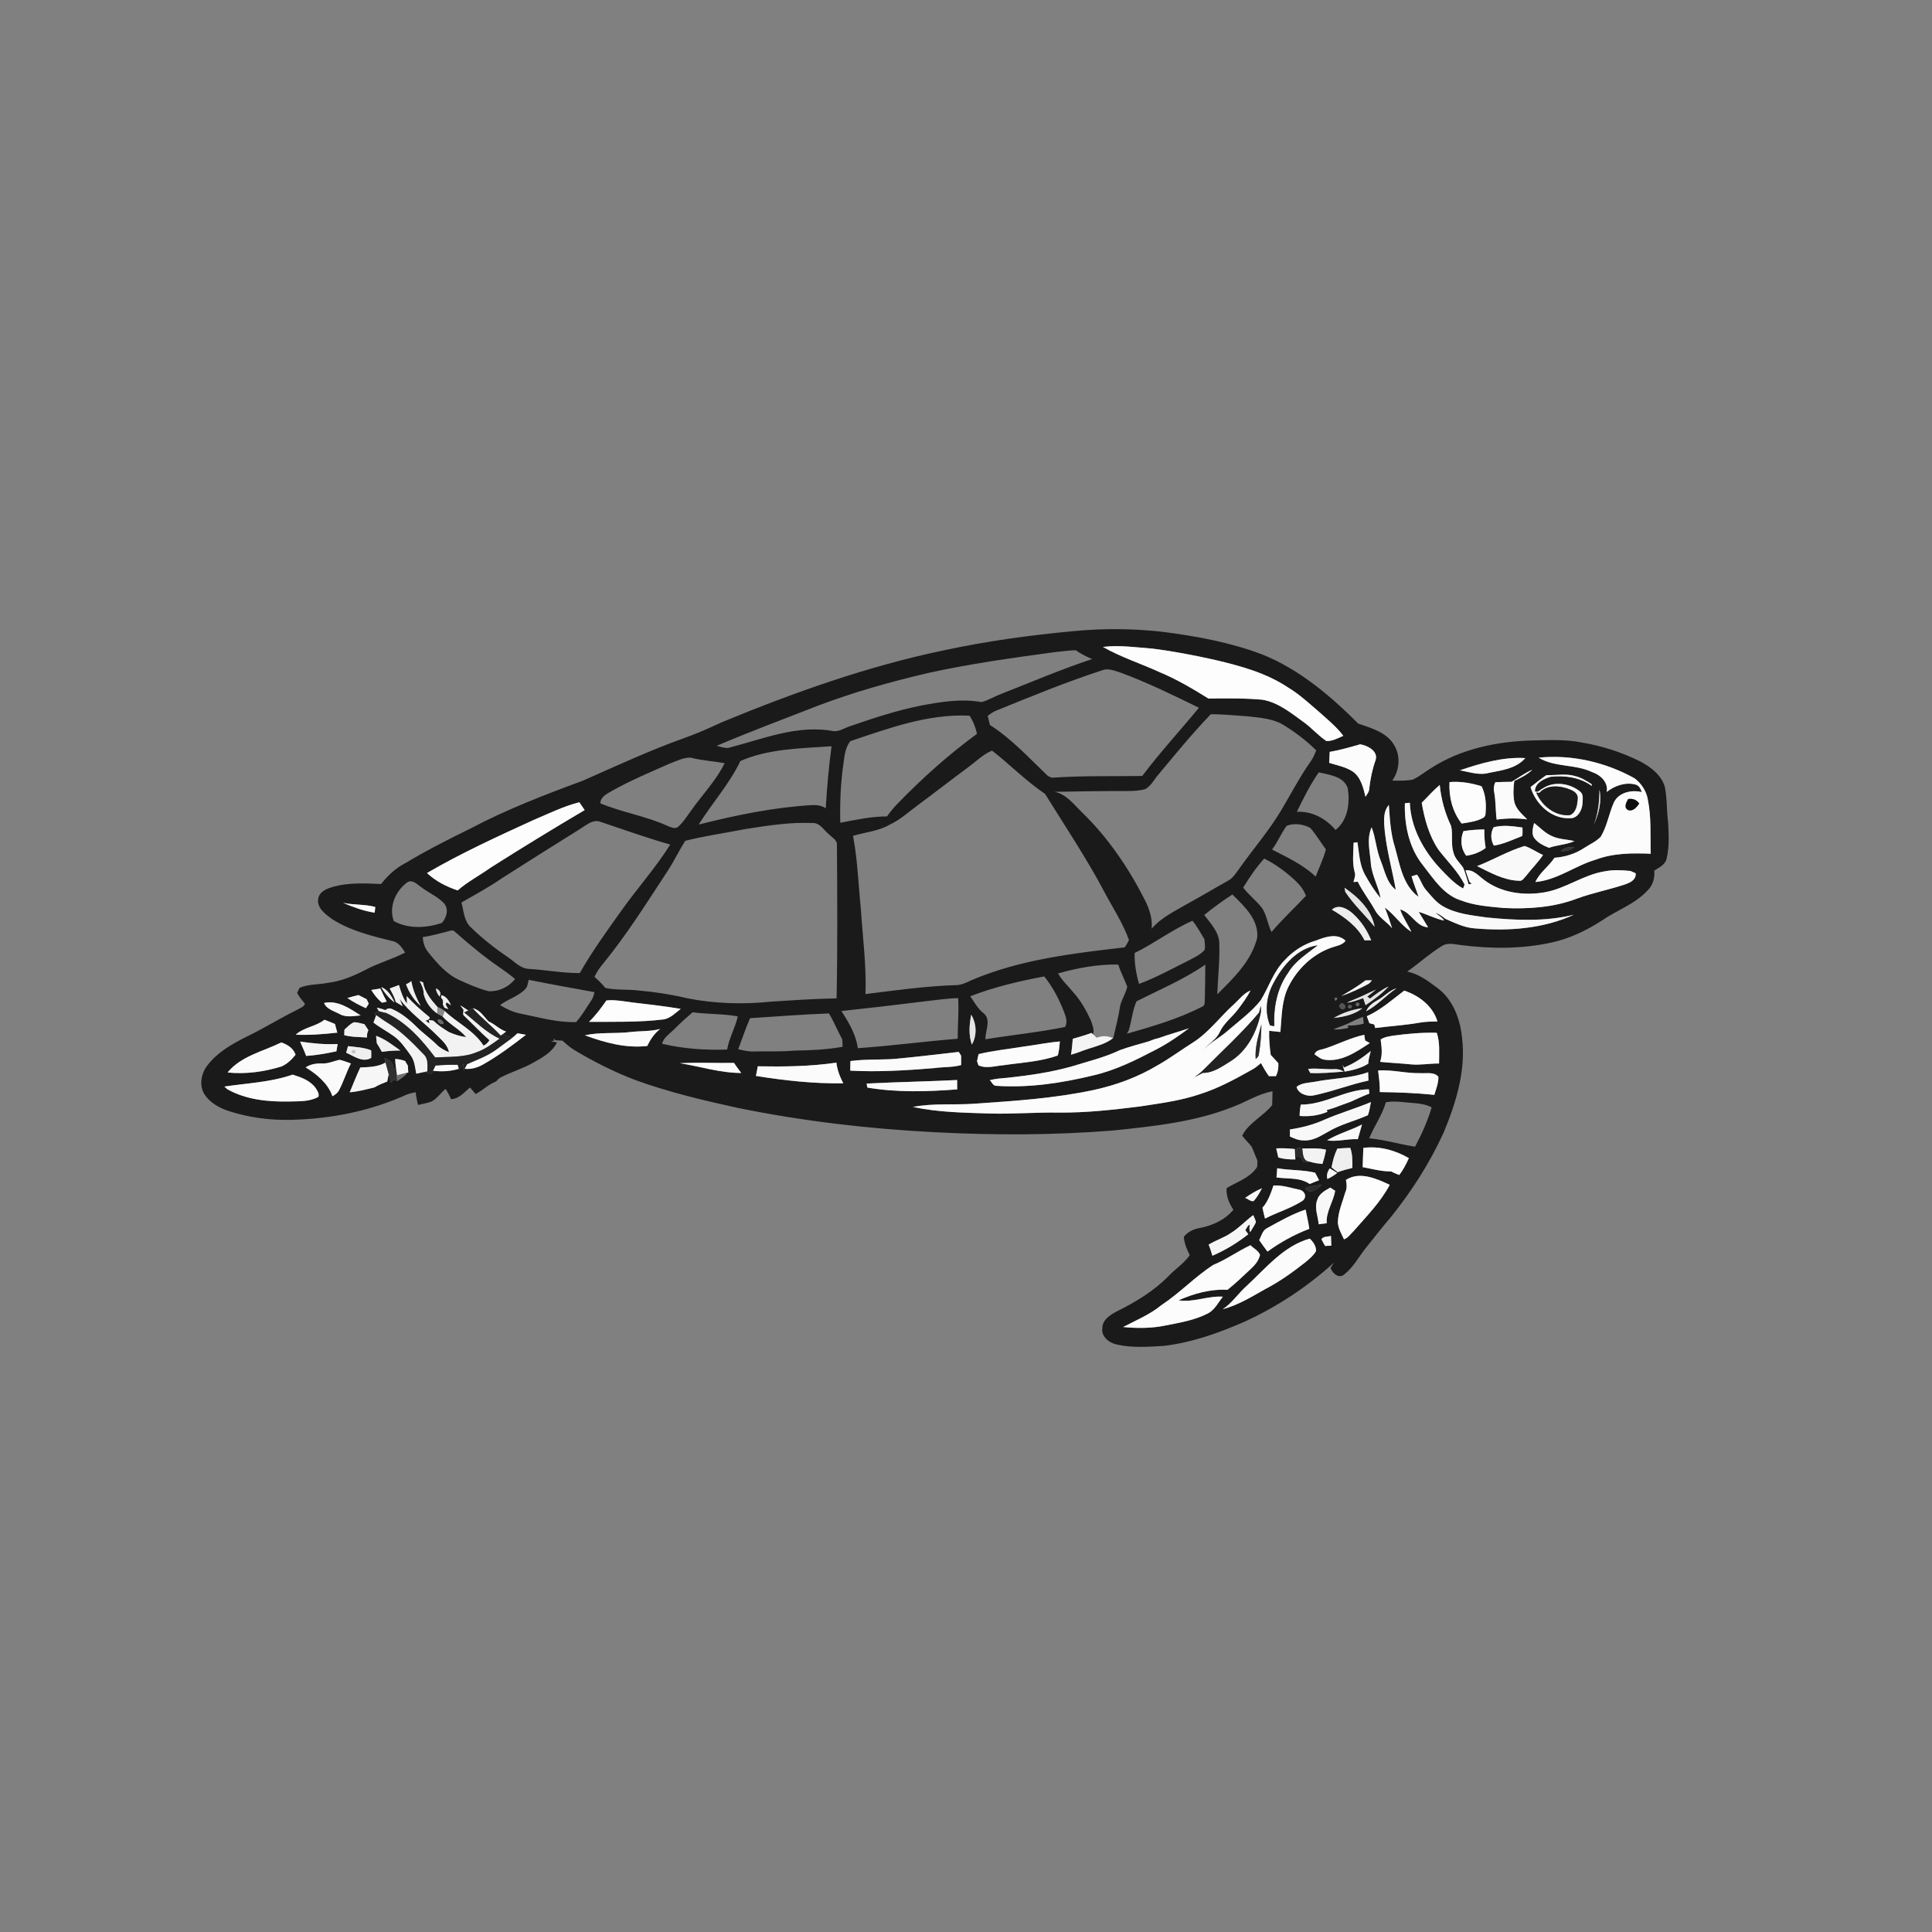 <svg xmlns="http://www.w3.org/2000/svg" width="1024pt" height="1024pt" viewBox="0 0 1024 1024" version="1.1">
<rect x="0" y="0" width="1024" height="1024" fill="#808080" stroke="none"/>
<g id="#fefefeff">
<path fill="#fefefe" opacity="0" d=" M 0.00 0.00 L 1024.00 0.00 L 1024.00 1024.00 L 0.00 1024.00 L 0.00 0.00 M 500.06 344.73 C 459.70 353.16 420.72 367.07 382.67 382.76 C 376.17 385.80 369.61 388.71 362.84 391.12 C 344.43 397.68 326.70 405.93 308.84 413.82 C 288.57 421.29 268.34 429.09 249.22 439.21 C 237.68 444.85 226.20 450.67 215.18 457.29 C 209.95 459.95 205.59 463.92 202.01 468.54 C 193.65 468.19 185.09 467.74 176.92 469.90 C 173.65 470.88 169.60 472.20 168.74 475.98 C 167.56 481.04 172.43 484.52 175.99 487.11 C 185.88 493.47 197.57 496.22 208.85 499.00 C 211.59 499.99 213.29 502.52 214.71 504.91 C 207.97 508.40 200.57 510.36 193.88 513.96 C 187.52 517.28 180.81 520.09 173.62 520.96 C 168.69 521.90 163.47 521.57 158.78 523.58 C 158.46 524.24 157.80 525.55 157.48 526.21 C 158.46 528.39 160.13 530.10 161.60 531.96 C 161.21 533.71 159.15 534.12 157.85 535.03 C 148.80 539.47 140.24 544.82 131.18 549.24 C 123.23 553.14 115.21 557.69 109.77 564.87 C 106.61 569.08 105.46 575.27 108.32 579.93 C 111.23 584.43 116.12 587.19 121.11 588.84 C 132.01 592.38 143.54 593.89 154.99 593.52 C 175.71 592.97 196.52 588.82 215.43 580.20 C 217.01 579.57 218.68 579.25 220.33 578.88 C 220.52 581.16 221.02 583.40 221.55 585.63 C 223.56 585.21 225.59 584.81 227.57 584.24 C 231.29 583.11 233.27 579.44 236.17 577.13 C 237.29 578.86 238.25 580.68 239.06 582.59 C 243.34 582.45 246.05 578.86 249.12 576.40 C 250.12 577.55 251.12 578.69 252.11 579.87 C 255.87 577.85 258.94 574.72 262.96 573.18 C 263.79 572.26 264.62 571.28 265.80 570.83 C 271.39 568.04 277.42 566.23 282.85 563.12 C 287.61 560.45 292.74 557.63 295.20 552.48 C 294.41 552.36 292.83 552.10 292.04 551.98 C 292.46 551.86 293.30 551.63 293.73 551.51 L 293.35 550.29 C 293.61 550.56 294.14 551.09 294.40 551.36 C 295.62 551.41 296.85 551.48 298.09 551.56 C 300.10 553.32 302.07 555.16 304.39 556.53 C 314.80 562.79 325.70 568.26 337.07 572.57 C 354.64 578.93 372.87 583.24 391.10 587.22 C 425.34 594.21 460.15 598.27 495.03 600.08 C 526.65 601.74 558.39 601.72 589.97 599.19 C 611.26 596.95 632.92 594.76 653.00 586.84 C 660.23 584.22 666.80 579.76 674.46 578.41 C 674.44 580.84 674.30 583.27 674.28 585.71 C 669.53 591.68 661.86 595.01 658.38 601.96 C 659.93 603.94 661.74 605.71 663.33 607.67 C 664.50 610.02 665.28 612.57 666.41 614.95 C 666.31 616.49 666.87 618.33 665.58 619.55 C 661.69 624.59 655.41 626.53 650.15 629.73 C 649.77 633.87 651.49 637.81 653.73 641.20 C 649.31 646.53 642.79 649.51 636.11 650.82 C 632.76 651.36 629.58 652.84 627.45 655.54 C 627.70 658.99 629.04 662.21 630.59 665.26 C 627.56 669.66 622.96 672.54 619.32 676.37 C 611.56 684.28 601.98 690.07 592.13 694.97 C 588.57 696.78 584.23 699.47 584.25 703.98 C 583.60 708.49 587.94 711.81 591.93 712.62 C 600.15 714.51 608.71 713.83 617.06 713.33 C 631.87 711.54 646.04 706.47 659.65 700.52 C 676.94 692.62 692.95 681.99 707.02 669.23 C 706.42 670.17 705.82 671.11 705.23 672.06 C 706.18 674.85 709.57 677.92 712.43 675.51 C 717.19 671.81 720.09 666.34 723.75 661.65 C 728.15 656.08 732.57 650.52 737.16 645.11 C 748.25 631.34 757.86 616.33 765.19 600.23 C 771.77 584.40 777.05 567.25 774.91 549.92 C 773.91 540.13 770.20 529.98 762.13 523.85 C 757.18 520.16 752.05 516.15 745.84 514.98 C 752.02 510.64 757.62 505.49 764.05 501.53 C 767.14 499.35 770.95 500.53 774.39 500.91 C 790.21 502.96 806.43 503.01 822.09 499.62 C 831.65 497.60 840.59 493.31 848.79 488.06 C 856.70 482.51 866.32 479.37 873.04 472.16 C 876.05 469.45 877.14 465.39 876.80 461.44 C 879.30 459.77 882.60 458.41 883.31 455.15 C 884.85 448.83 884.45 442.26 884.13 435.84 C 883.30 429.56 883.67 423.17 882.37 416.95 C 880.50 410.74 874.97 406.59 869.50 403.64 C 859.62 398.70 848.97 395.28 838.07 393.49 C 829.49 391.79 820.69 392.29 812.01 392.46 C 793.28 392.96 774.10 396.97 758.21 407.30 C 755.03 409.19 752.21 411.71 748.80 413.20 C 745.23 413.93 741.54 413.78 737.92 413.73 C 741.67 408.45 742.42 401.24 739.25 395.49 C 735.50 388.29 727.00 385.96 719.88 383.51 C 705.06 368.68 688.60 354.71 668.91 346.84 C 652.25 340.51 634.58 337.28 616.97 334.97 C 601.02 333.10 584.89 332.97 568.91 334.52 C 545.80 336.66 522.76 339.84 500.06 344.73 Z" />
<path fill="#fefefe" opacity="0" d=" M 559.44 345.59 C 563.01 345.29 566.56 344.72 570.15 344.63 C 572.86 346.51 575.80 348.03 578.84 349.33 C 562.52 354.70 546.73 361.50 530.74 367.75 C 527.18 369.07 523.91 371.13 520.23 372.12 C 509.57 370.21 498.61 371.98 488.09 373.98 C 475.43 376.52 463.13 380.54 450.95 384.76 C 447.98 385.65 445.21 387.66 442.04 387.57 C 422.84 383.83 404.24 391.76 385.96 396.41 C 383.86 396.61 381.85 395.74 379.83 395.31 C 397.41 387.79 415.36 381.15 433.17 374.17 C 452.13 366.92 471.74 361.47 491.48 356.79 C 513.92 351.85 536.69 348.64 559.44 345.59 Z" />
<path fill="#fefefe" opacity="0" d=" M 354.81 404.78 C 358.42 403.46 362.06 401.49 365.97 401.55 C 371.91 403.08 378.05 403.42 384.07 404.50 C 379.47 413.93 372.01 421.44 366.07 429.96 C 363.94 432.83 362.05 435.96 359.32 438.31 C 357.68 439.53 355.58 438.42 353.93 437.80 C 342.46 432.52 329.80 430.65 318.19 425.78 C 318.28 422.28 321.66 420.78 324.26 419.24 C 334.08 413.70 344.52 409.35 354.81 404.78 Z" />
<path fill="#fefefe" opacity="0" d=" M 687.36 430.29 C 690.85 423.12 694.39 415.92 698.97 409.37 C 704.60 410.69 712.23 411.41 714.35 417.81 C 715.55 425.62 714.46 434.68 707.87 439.90 C 702.82 433.88 695.38 429.82 687.36 430.29 Z" />
<path fill="#fefefe" opacity="0" d=" M 681.95 437.72 C 685.88 436.10 690.77 436.81 694.46 438.80 C 697.59 442.33 699.96 446.44 702.75 450.23 C 701.44 455.21 699.14 459.83 697.32 464.63 C 690.67 458.27 682.27 454.45 674.21 450.27 C 677.22 446.34 679.02 441.66 681.95 437.72 Z" />
<path fill="#fefefe" opacity="0" d=" M 658.92 470.44 C 662.22 465.04 665.81 459.76 670.06 455.06 C 676.02 458.03 681.50 462.05 686.38 466.59 C 688.82 468.91 691.07 471.57 692.17 474.82 C 686.14 481.26 679.63 487.25 673.93 493.99 C 671.90 489.86 671.44 485.08 668.87 481.22 C 665.88 477.34 661.86 474.38 658.92 470.44 Z" />
<path fill="#fefefe" opacity="0" d=" M 215.85 467.65 C 218.54 465.99 220.89 468.56 222.96 469.98 C 226.87 473.07 231.66 474.99 235.18 478.58 C 238.06 481.73 236.80 486.31 234.18 489.18 C 225.98 491.92 216.50 492.47 208.71 488.19 C 205.95 480.63 209.63 472.22 215.85 467.65 Z" />
<path fill="#fefefe" opacity="0" d=" M 638.26 484.96 C 643.04 481.08 648.03 477.46 653.19 474.10 C 659.44 480.27 667.34 487.50 666.33 497.14 C 663.23 509.39 653.84 518.42 645.18 527.00 C 645.49 517.98 646.59 508.99 646.25 499.97 C 646.13 493.93 641.63 489.50 638.26 484.96 Z" />
<path fill="#fefefe" opacity="0" d=" M 601.38 505.12 C 611.88 499.97 621.31 492.72 632.02 488.01 C 634.56 491.00 636.31 494.53 638.38 497.84 C 638.44 499.71 639.01 501.69 638.43 503.53 C 636.06 506.21 632.66 507.65 629.56 509.31 C 621.03 513.53 612.67 518.20 603.71 521.50 C 602.18 516.18 601.24 510.67 601.38 505.12 Z" />
<path fill="#fefefe" opacity="0" d=" M 239.17 493.19 C 240.51 492.78 241.36 494.26 242.33 494.89 C 249.71 501.46 257.40 507.71 265.57 513.28 C 268.12 515.03 270.62 516.86 272.96 518.90 C 269.65 523.18 264.42 525.62 259.00 525.37 C 253.67 523.99 248.61 521.81 243.62 519.52 C 236.68 516.41 231.61 510.48 226.96 504.67 C 225.10 502.40 224.18 499.57 224.09 496.66 C 229.22 495.97 234.16 494.41 239.17 493.19 Z" />
<path fill="#fefefe" opacity="0" d=" M 560.79 515.94 C 571.13 513.02 581.89 511.03 592.67 511.22 C 594.01 515.23 595.93 519.01 597.47 522.94 C 596.76 526.41 594.65 529.44 593.75 532.88 C 592.86 538.75 591.38 544.50 590.04 550.27 L 589.93 550.24 C 587.16 548.99 584.12 548.82 581.32 550.03 C 580.65 549.43 579.99 548.82 579.34 548.23 C 580.10 545.71 578.97 543.26 578.22 540.89 C 575.74 535.58 572.89 530.39 568.93 526.03 C 566.24 522.64 562.90 519.75 560.79 515.94 Z" />
<path fill="#fefefe" opacity="0" d=" M 602.39 530.70 C 614.67 524.51 627.47 519.13 638.83 511.28 C 638.82 517.20 638.73 523.12 638.60 529.05 C 638.38 530.73 639.07 533.13 636.87 533.71 C 624.35 540.11 610.71 544.05 597.23 547.90 C 597.48 547.46 598.00 546.57 598.26 546.12 C 599.86 541.05 600.18 535.54 602.39 530.70 Z" />
<path fill="#fefefe" opacity="0" d=" M 514.25 528.05 C 526.89 523.14 540.16 520.02 553.47 517.53 C 558.27 523.46 561.72 530.34 564.39 537.46 C 565.20 539.66 565.76 542.14 564.49 544.31 C 550.53 547.18 536.33 548.53 522.29 550.85 C 522.18 546.31 525.57 540.36 521.24 536.98 C 518.21 534.60 516.42 531.14 514.25 528.05 Z" />
<path fill="#fefefe" opacity="0" d=" M 280.26 519.33 C 291.83 521.67 303.46 523.75 315.08 525.85 C 314.74 527.47 314.28 529.09 313.27 530.45 C 310.68 534.24 308.44 538.29 305.36 541.73 C 295.33 542.07 285.64 539.15 275.90 537.25 C 272.00 536.52 268.41 534.76 265.02 532.75 C 269.19 529.52 274.59 528.17 278.32 524.32 C 279.72 523.05 279.70 521.00 280.26 519.33 Z" />
<path fill="#fefefe" opacity="0" d=" M 734.55 584.22 C 739.37 583.31 744.21 584.34 749.04 584.61 C 752.38 584.90 755.81 585.29 758.81 586.93 C 756.69 594.17 753.55 601.11 750.01 607.76 C 741.87 606.53 733.94 604.08 725.71 603.33 C 728.37 596.82 732.58 591.04 734.55 584.22 Z" />
</g>
<g id="#1a1a1aff">
<path fill="#1a1a1a" opacity="1.00" d=" M 500.06 344.73 C 522.76 339.84 545.80 336.66 568.91 334.52 C 584.89 332.97 601.02 333.10 616.97 334.97 C 634.58 337.28 652.25 340.51 668.91 346.84 C 688.60 354.71 705.06 368.68 719.88 383.51 C 727.00 385.96 735.50 388.29 739.25 395.49 C 742.42 401.24 741.67 408.45 737.92 413.73 C 741.54 413.78 745.23 413.93 748.80 413.20 C 752.21 411.71 755.03 409.19 758.21 407.30 C 774.10 396.97 793.28 392.96 812.01 392.46 C 820.69 392.29 829.49 391.79 838.07 393.49 C 848.97 395.28 859.62 398.70 869.50 403.64 C 874.97 406.59 880.50 410.74 882.37 416.95 C 883.67 423.17 883.30 429.56 884.13 435.84 C 884.45 442.26 884.85 448.83 883.31 455.15 C 882.60 458.41 879.30 459.77 876.80 461.44 C 877.14 465.39 876.05 469.45 873.04 472.16 C 866.32 479.37 856.70 482.51 848.79 488.06 C 840.59 493.31 831.65 497.60 822.09 499.62 C 806.43 503.01 790.21 502.96 774.39 500.91 C 770.95 500.53 767.14 499.35 764.05 501.53 C 757.62 505.49 752.02 510.64 745.84 514.98 C 752.05 516.15 757.18 520.16 762.13 523.85 C 770.20 529.98 773.91 540.13 774.91 549.92 C 777.05 567.25 771.77 584.40 765.19 600.23 C 757.86 616.33 748.25 631.34 737.16 645.11 C 732.57 650.52 728.15 656.08 723.75 661.65 C 720.09 666.34 717.19 671.81 712.43 675.51 C 709.57 677.92 706.18 674.85 705.23 672.06 C 705.82 671.11 706.42 670.17 707.02 669.23 C 692.95 681.99 676.94 692.62 659.65 700.52 C 646.04 706.47 631.87 711.54 617.06 713.33 C 608.71 713.83 600.15 714.51 591.93 712.62 C 587.94 711.81 583.60 708.49 584.25 703.98 C 584.23 699.47 588.57 696.78 592.13 694.97 C 601.98 690.07 611.56 684.28 619.32 676.37 C 622.96 672.54 627.56 669.66 630.59 665.26 C 629.04 662.21 627.70 658.99 627.45 655.54 C 629.58 652.84 632.76 651.36 636.11 650.82 C 642.79 649.51 649.31 646.53 653.73 641.20 C 651.49 637.81 649.77 633.87 650.15 629.73 C 655.41 626.53 661.69 624.59 665.58 619.55 C 666.87 618.33 666.31 616.49 666.41 614.95 C 665.28 612.57 664.50 610.02 663.33 607.67 C 661.74 605.71 659.93 603.94 658.38 601.96 C 661.86 595.01 669.53 591.68 674.28 585.71 C 674.30 583.27 674.44 580.84 674.46 578.41 C 666.80 579.76 660.23 584.22 653.00 586.84 C 632.92 594.76 611.26 596.95 589.97 599.19 C 558.39 601.72 526.65 601.74 495.03 600.08 C 460.15 598.27 425.34 594.21 391.10 587.22 C 372.87 583.24 354.64 578.93 337.07 572.57 C 325.70 568.26 314.80 562.79 304.39 556.53 C 302.07 555.16 300.10 553.32 298.09 551.56 C 296.85 551.48 295.62 551.41 294.40 551.36 C 294.14 551.09 293.61 550.56 293.35 550.29 L 293.73 551.51 C 293.30 551.63 292.46 551.86 292.04 551.98 C 292.83 552.10 294.41 552.36 295.20 552.48 C 292.74 557.63 287.61 560.45 282.85 563.12 C 277.42 566.23 271.39 568.04 265.80 570.83 C 264.62 571.28 263.79 572.26 262.96 573.18 C 258.94 574.72 255.87 577.85 252.11 579.87 C 251.12 578.69 250.12 577.55 249.12 576.40 C 246.05 578.86 243.34 582.45 239.06 582.59 C 238.25 580.68 237.29 578.86 236.17 577.13 C 233.27 579.44 231.29 583.11 227.57 584.24 C 225.59 584.81 223.56 585.21 221.55 585.63 C 221.02 583.40 220.52 581.16 220.33 578.88 C 218.68 579.25 217.01 579.57 215.43 580.20 C 196.52 588.82 175.71 592.97 154.99 593.52 C 143.54 593.89 132.01 592.38 121.11 588.84 C 116.12 587.19 111.23 584.43 108.32 579.93 C 105.46 575.27 106.61 569.08 109.77 564.87 C 115.21 557.69 123.23 553.14 131.18 549.24 C 140.24 544.82 148.80 539.47 157.85 535.03 C 159.15 534.12 161.21 533.71 161.60 531.96 C 160.13 530.10 158.46 528.39 157.48 526.21 C 157.80 525.55 158.46 524.24 158.78 523.58 C 163.47 521.57 168.69 521.90 173.62 520.96 C 180.81 520.09 187.52 517.28 193.88 513.96 C 200.57 510.36 207.97 508.40 214.71 504.91 C 213.29 502.52 211.59 499.99 208.85 499.00 C 197.57 496.22 185.88 493.47 175.99 487.11 C 172.43 484.52 167.56 481.04 168.74 475.98 C 169.60 472.20 173.65 470.88 176.92 469.90 C 185.09 467.74 193.65 468.19 202.01 468.54 C 205.59 463.92 209.95 459.95 215.18 457.29 C 226.20 450.67 237.68 444.85 249.22 439.21 C 268.34 429.09 288.57 421.29 308.84 413.82 C 326.70 405.93 344.43 397.68 362.84 391.12 C 369.61 388.71 376.17 385.80 382.67 382.76 C 420.72 367.07 459.70 353.16 500.06 344.73 M 584.58 342.88 C 594.20 348.40 604.84 351.74 614.88 356.37 C 623.87 360.12 632.25 365.12 640.51 370.25 C 650.04 370.14 659.60 369.99 669.11 370.87 C 677.33 372.25 684.03 377.70 690.60 382.47 C 695.02 385.55 698.52 389.78 703.01 392.76 C 706.22 392.90 709.12 391.24 711.98 390.00 C 708.46 385.25 703.82 381.55 699.48 377.61 C 694.02 372.94 688.74 367.98 682.54 364.28 C 671.03 356.63 657.50 352.96 644.20 349.82 C 633.25 347.36 622.22 345.23 611.09 343.81 C 602.28 343.14 593.41 341.80 584.58 342.88 M 559.44 345.59 C 536.69 348.64 513.92 351.85 491.48 356.79 C 471.74 361.47 452.13 366.92 433.17 374.17 C 415.36 381.15 397.41 387.79 379.83 395.31 C 381.85 395.74 383.86 396.61 385.96 396.41 C 404.24 391.76 422.84 383.83 442.04 387.57 C 445.21 387.66 447.98 385.65 450.95 384.76 C 463.13 380.54 475.43 376.52 488.09 373.98 C 498.61 371.98 509.57 370.21 520.23 372.12 C 523.91 371.13 527.18 369.07 530.74 367.75 C 546.73 361.50 562.52 354.70 578.84 349.33 C 575.80 348.03 572.86 346.51 570.15 344.63 C 566.56 344.72 563.01 345.29 559.44 345.59 M 584.21 355.26 C 565.08 361.49 546.45 369.14 527.83 376.72 C 526.23 377.36 524.85 378.39 523.52 379.46 C 523.91 381.04 524.30 382.64 524.67 384.24 C 536.09 391.52 545.29 401.61 555.01 410.91 C 555.81 411.58 556.74 412.01 557.79 412.20 C 573.62 411.07 589.53 411.52 605.40 411.29 C 614.83 398.75 625.51 387.23 635.47 375.11 C 621.66 368.38 607.83 361.58 593.38 356.30 C 590.44 355.45 587.24 354.02 584.21 355.26 M 450.66 392.84 C 448.16 396.05 447.63 400.15 447.13 404.06 C 445.54 414.66 445.14 425.38 445.36 436.08 C 453.54 434.53 461.72 432.73 470.11 432.72 C 471.72 430.48 473.45 428.33 475.36 426.34 C 488.47 412.74 502.60 400.10 517.84 388.93 C 517.05 385.53 515.81 382.25 513.89 379.33 C 492.02 378.24 471.07 385.98 450.66 392.84 M 614.23 410.24 C 611.83 412.85 610.28 416.43 607.10 418.20 C 603.85 419.19 600.41 419.27 597.05 419.26 C 584.35 419.23 571.66 419.44 558.98 419.68 C 565.23 420.97 569.11 426.32 573.43 430.52 C 587.25 443.88 598.16 460.00 606.85 477.09 C 609.20 481.78 610.91 486.93 610.39 492.25 C 615.62 486.12 623.09 482.73 629.90 478.72 C 636.98 474.89 643.85 470.68 650.90 466.80 C 653.23 465.56 654.73 463.32 656.23 461.24 C 663.77 450.45 672.53 440.51 679.26 429.15 C 684.35 420.59 688.95 411.71 694.69 403.55 C 695.99 401.79 696.78 399.73 697.63 397.73 C 692.51 392.62 686.69 388.23 680.57 384.42 C 674.75 380.77 667.70 380.42 661.07 379.64 C 654.64 379.25 648.22 378.53 641.76 378.56 C 632.04 388.63 623.18 399.49 614.23 410.24 M 704.78 398.51 C 704.68 400.44 704.58 402.38 704.50 404.33 C 708.71 405.66 713.22 406.48 716.98 408.92 C 721.30 412.00 722.55 417.46 723.74 422.31 C 724.58 420.93 725.73 419.64 725.74 417.93 C 726.33 412.84 727.33 407.82 729.06 402.99 C 730.71 398.15 724.85 395.13 720.94 394.49 C 715.60 396.02 710.26 397.56 704.78 398.51 M 392.43 403.34 C 386.59 415.54 377.46 425.62 370.33 437.02 C 389.92 432.09 409.84 427.94 430.05 426.74 C 432.68 426.59 435.45 426.83 437.65 428.43 C 438.31 417.43 439.26 406.46 440.74 395.53 C 424.52 396.68 407.58 396.75 392.43 403.34 M 513.33 406.53 C 504.17 413.29 495.19 420.30 486.04 427.08 C 481.38 430.51 477.07 434.51 471.78 436.97 C 465.78 440.53 458.68 441.04 452.11 443.02 C 454.58 455.87 454.96 468.99 456.29 481.98 C 457.24 496.93 459.28 511.87 458.73 526.88 C 474.46 524.94 490.18 522.69 506.05 522.16 C 509.13 522.25 511.94 520.96 514.64 519.64 C 540.38 508.59 568.50 505.33 596.07 502.13 C 597.05 500.97 597.67 499.56 598.38 498.23 C 595.13 489.12 589.68 481.03 585.22 472.50 C 575.77 454.67 564.50 437.91 553.90 420.77 C 543.83 414.00 535.34 405.25 525.80 397.84 C 521.04 399.79 517.42 403.54 513.33 406.53 M 815.50 401.57 C 824.00 406.79 834.84 404.91 843.78 409.20 C 848.26 410.65 852.54 414.63 851.59 419.75 C 855.81 416.43 861.57 414.39 866.89 415.84 C 868.79 416.34 869.59 418.07 870.17 419.82 C 864.69 418.49 857.75 419.97 855.28 425.56 C 852.72 431.43 851.75 437.97 848.42 443.51 C 845.92 446.14 842.44 447.54 839.47 449.54 C 834.84 452.60 829.40 454.23 823.89 454.64 C 820.92 459.24 816.02 462.43 813.79 467.49 C 825.40 466.46 834.78 458.86 845.73 455.65 C 855.04 452.13 865.12 452.10 874.93 452.50 C 874.62 442.96 875.32 433.31 873.40 423.90 C 872.71 419.41 870.00 415.28 866.42 412.56 C 851.05 403.99 833.07 399.80 815.50 401.57 M 354.81 404.78 C 344.52 409.35 334.08 413.70 324.26 419.24 C 321.66 420.78 318.28 422.28 318.19 425.78 C 329.80 430.65 342.46 432.52 353.93 437.80 C 355.58 438.42 357.68 439.53 359.32 438.31 C 362.05 435.96 363.94 432.83 366.07 429.96 C 372.01 421.44 379.47 413.93 384.07 404.50 C 378.05 403.42 371.91 403.08 365.97 401.55 C 362.06 401.49 358.42 403.46 354.81 404.78 M 773.79 408.28 C 778.24 409.12 782.74 410.58 787.31 410.04 C 794.67 408.38 803.13 407.89 808.45 401.80 C 796.59 401.10 784.91 404.50 773.79 408.28 M 801.17 414.37 C 798.29 414.37 795.42 414.49 792.55 414.59 C 791.75 416.30 791.52 418.17 791.97 420.03 C 792.84 424.78 792.62 429.63 793.25 434.41 C 798.63 433.67 804.08 433.57 809.46 434.29 C 806.78 431.54 803.52 428.90 802.61 424.99 C 801.95 421.33 802.09 417.57 802.62 413.90 C 806.04 412.31 809.50 410.57 812.24 407.92 C 808.28 409.58 804.89 412.27 801.17 414.37 M 687.36 430.29 C 695.38 429.82 702.82 433.88 707.87 439.90 C 714.46 434.68 715.55 425.62 714.35 417.81 C 712.23 411.41 704.60 410.69 698.97 409.37 C 694.39 415.92 690.85 423.12 687.36 430.29 M 819.63 410.84 C 816.69 412.76 814.01 415.05 811.23 417.18 C 813.90 426.18 822.24 434.15 832.06 433.66 C 836.10 433.93 838.52 429.55 838.74 426.01 C 838.81 423.88 839.46 421.08 837.52 419.55 C 832.12 415.17 823.73 413.84 817.77 417.85 C 816.39 418.44 815.24 420.32 813.57 419.47 C 813.43 415.04 818.20 412.83 821.79 411.71 C 829.38 410.90 837.47 411.99 843.76 416.60 C 843.71 416.35 843.62 415.85 843.57 415.60 C 840.87 413.87 838.10 412.11 834.95 411.36 C 829.95 409.83 824.73 410.99 819.63 410.84 M 768.27 414.52 C 767.83 422.29 769.84 430.31 774.69 436.49 C 778.69 435.87 782.87 435.38 786.43 433.28 C 787.70 432.24 787.32 430.45 787.50 429.02 C 787.67 424.81 787.16 420.53 785.25 416.73 C 779.77 415.00 774.03 414.04 768.27 414.52 M 753.54 425.47 C 755.02 434.19 757.42 442.98 762.42 450.38 C 767.08 456.50 772.86 461.94 776.26 468.91 C 776.07 469.41 775.67 470.42 775.47 470.93 C 770.79 468.29 767.15 464.32 763.48 460.49 C 754.53 450.94 747.78 438.78 747.24 425.47 C 746.35 425.56 745.48 425.65 744.61 425.74 C 744.30 437.34 746.83 449.48 754.26 458.69 C 759.86 465.85 765.28 474.47 774.46 477.28 C 781.64 480.03 789.40 480.52 796.98 481.25 C 810.09 481.89 823.56 480.98 835.92 476.25 C 844.05 473.26 852.59 471.63 860.81 468.92 C 863.65 467.99 867.32 466.49 866.93 462.84 C 866.25 462.54 864.89 461.94 864.20 461.64 C 859.55 461.14 854.81 460.93 850.20 461.88 C 839.16 463.71 829.92 470.91 818.91 472.89 C 807.88 474.88 795.62 473.29 786.54 466.32 C 783.56 464.14 780.87 460.71 776.74 461.31 C 777.46 463.32 778.13 465.34 778.82 467.37 C 779.13 467.64 779.76 468.18 780.07 468.45 C 779.65 468.50 778.80 468.59 778.38 468.64 C 777.43 465.74 776.75 462.74 775.53 459.95 C 773.78 457.29 771.10 455.11 770.37 451.89 C 768.90 447.34 770.19 442.45 769.14 437.86 C 765.87 431.00 763.85 423.60 763.09 416.04 C 759.65 418.92 756.73 422.34 753.54 425.47 M 847.73 418.55 C 847.74 424.90 847.04 431.24 844.74 437.21 C 847.29 431.43 849.14 424.86 847.73 418.55 M 282.79 434.61 C 263.68 443.36 244.52 452.12 226.32 462.71 C 230.86 467.04 236.66 469.96 242.57 471.94 C 247.89 467.29 254.22 464.02 259.95 459.92 C 276.42 449.47 293.07 439.28 309.88 429.36 C 308.96 427.96 308.01 426.58 307.06 425.21 C 298.61 427.34 290.79 431.26 282.79 434.61 M 733.64 436.95 C 734.40 448.70 737.72 460.07 739.81 471.60 C 734.95 467.90 733.97 461.50 731.79 456.16 C 729.44 450.47 729.22 444.20 726.99 438.49 C 724.14 444.80 726.20 451.56 726.62 458.11 C 727.27 464.35 730.66 469.84 731.74 475.99 C 728.48 472.20 725.86 467.92 723.46 463.57 C 720.54 458.33 720.39 452.20 719.48 446.41 C 718.97 446.48 717.95 446.60 717.44 446.66 C 717.35 451.78 716.61 457.02 717.95 462.05 C 718.68 463.86 717.80 465.71 717.38 467.48 C 718.12 467.40 718.88 467.36 719.65 467.34 C 722.21 472.59 725.89 477.19 728.71 482.30 C 730.86 486.31 735.00 488.53 737.83 491.97 C 736.67 488.27 735.46 484.60 733.98 481.02 C 739.17 484.77 742.58 490.46 748.05 493.88 C 746.17 489.87 743.53 486.25 742.11 482.04 C 748.11 483.59 750.44 491.18 756.93 491.50 C 755.26 488.77 753.62 486.02 751.95 483.30 C 756.51 484.66 760.76 486.98 765.44 487.93 C 764.30 486.11 762.40 485.17 760.85 483.82 C 762.84 484.41 764.41 485.74 766.02 486.98 C 771.18 489.21 776.31 491.81 782.04 492.10 C 799.62 493.59 817.98 492.26 834.20 484.83 C 819.08 488.53 803.28 487.82 787.92 486.27 C 780.08 485.13 771.85 484.38 764.84 480.37 C 761.22 478.34 758.68 474.96 756.00 471.91 C 753.76 469.49 753.03 466.14 751.02 463.58 C 750.31 463.80 748.88 464.24 748.17 464.46 C 749.15 468.16 750.72 471.66 751.84 475.32 C 743.52 469.28 741.96 458.28 739.34 449.04 C 737.03 441.78 736.66 434.16 736.12 426.63 C 733.58 429.43 733.47 433.39 733.64 436.95 M 307.49 439.34 C 293.56 448.04 279.64 456.77 265.80 465.63 C 259.00 470.33 251.70 474.22 244.56 478.37 C 245.83 482.83 245.88 488.12 249.55 491.48 C 255.63 497.46 262.41 502.69 269.45 507.51 C 272.82 509.74 275.77 513.26 280.07 513.51 C 289.16 514.04 298.16 515.80 307.29 515.74 C 313.80 504.33 321.50 493.66 329.12 482.98 C 337.58 471.02 347.46 460.07 355.24 447.65 C 342.86 444.10 330.74 439.77 318.54 435.69 C 314.37 433.90 310.80 437.34 307.49 439.34 M 394.85 439.46 C 384.31 441.51 373.64 443.06 363.23 445.62 C 359.83 450.91 357.17 456.66 353.68 461.91 C 342.70 478.62 332.08 495.64 319.36 511.11 C 317.67 513.15 316.19 515.35 315.08 517.76 C 317.16 519.55 319.13 521.48 320.84 523.64 C 326.87 524.92 333.10 524.23 339.19 525.06 C 347.54 525.81 355.84 527.09 363.99 529.04 C 378.80 532.03 394.03 532.44 409.04 530.86 C 420.49 530.14 431.93 529.34 443.41 529.16 C 443.96 502.10 443.77 475.02 443.59 447.95 C 443.83 445.03 440.71 443.79 439.07 441.93 C 436.54 439.83 434.60 436.21 430.93 436.22 C 418.82 435.69 406.77 437.56 394.85 439.46 M 681.95 437.72 C 679.02 441.66 677.22 446.34 674.21 450.27 C 682.27 454.45 690.67 458.27 697.32 464.63 C 699.14 459.83 701.44 455.21 702.75 450.23 C 699.96 446.44 697.59 442.33 694.46 438.80 C 690.77 436.81 685.88 436.10 681.95 437.72 M 812.73 443.44 C 814.51 446.48 817.81 448.05 820.94 449.36 C 825.38 447.82 830.20 447.73 834.52 445.80 C 830.58 444.90 826.43 444.87 822.70 443.22 C 819.00 441.66 816.25 438.61 813.13 436.20 C 812.48 438.54 811.81 441.07 812.73 443.44 M 791.64 438.47 C 789.91 441.51 790.04 445.19 791.79 448.20 C 797.04 447.39 801.83 444.99 806.75 443.13 C 807.18 441.63 806.91 440.12 806.93 438.61 C 801.86 437.92 796.67 437.10 791.64 438.47 M 775.66 440.52 C 773.88 444.89 774.23 449.75 777.13 453.56 C 780.85 453.05 784.43 451.71 787.45 449.45 C 786.85 446.21 786.69 442.92 786.73 439.63 C 783.02 439.63 779.32 439.94 775.66 440.52 M 782.87 459.06 C 789.88 462.50 797.01 466.58 805.03 466.82 C 807.00 467.20 807.92 465.07 809.12 463.93 C 811.92 460.25 815.29 457.03 817.85 453.16 C 814.51 451.72 811.52 449.49 808.06 448.38 C 799.31 451.02 791.38 455.77 782.87 459.06 M 827.40 451.10 C 829.90 451.29 832.36 450.71 834.34 449.12 C 831.78 448.77 829.22 449.11 827.40 451.10 M 658.92 470.44 C 661.86 474.38 665.88 477.34 668.87 481.22 C 671.44 485.08 671.90 489.86 673.93 493.99 C 679.63 487.25 686.14 481.26 692.17 474.82 C 691.07 471.57 688.82 468.91 686.38 466.59 C 681.50 462.05 676.02 458.03 670.06 455.06 C 665.81 459.76 662.22 465.04 658.92 470.44 M 215.85 467.65 C 209.63 472.22 205.95 480.63 208.71 488.19 C 216.50 492.47 225.98 491.92 234.18 489.18 C 236.80 486.31 238.06 481.73 235.18 478.58 C 231.66 474.99 226.87 473.07 222.96 469.98 C 220.89 468.56 218.54 465.99 215.85 467.65 M 712.63 470.52 C 712.73 471.08 712.94 472.20 713.05 472.76 C 717.52 479.47 723.51 485.00 728.58 491.24 C 726.99 482.29 719.82 475.49 712.63 470.52 M 638.26 484.96 C 641.63 489.50 646.13 493.93 646.25 499.97 C 646.59 508.99 645.49 517.98 645.18 527.00 C 653.84 518.42 663.23 509.39 666.33 497.14 C 667.34 487.50 659.44 480.27 653.19 474.10 C 648.03 477.46 643.04 481.08 638.26 484.96 M 181.79 478.50 C 187.20 480.76 192.74 482.91 198.59 483.73 C 198.70 482.72 198.80 481.71 198.91 480.71 C 193.31 479.18 187.44 479.75 181.79 478.50 M 705.94 482.13 C 712.79 486.23 719.58 491.04 723.23 498.41 C 724.11 498.40 725.88 498.38 726.76 498.37 C 724.56 492.97 721.26 487.97 716.89 484.10 C 713.92 481.50 709.42 479.02 705.94 482.13 M 601.38 505.12 C 601.24 510.67 602.18 516.18 603.71 521.50 C 612.67 518.20 621.03 513.53 629.56 509.31 C 632.66 507.65 636.06 506.21 638.43 503.53 C 639.01 501.69 638.44 499.71 638.38 497.84 C 636.31 494.53 634.56 491.00 632.02 488.01 C 621.31 492.72 611.88 499.97 601.38 505.12 M 239.17 493.19 C 234.16 494.41 229.22 495.97 224.09 496.66 C 224.18 499.57 225.10 502.40 226.96 504.67 C 231.61 510.48 236.68 516.41 243.62 519.52 C 248.61 521.81 253.67 523.99 259.00 525.37 C 264.42 525.62 269.65 523.18 272.96 518.90 C 270.62 516.86 268.12 515.03 265.57 513.28 C 257.40 507.71 249.71 501.46 242.33 494.89 C 241.36 494.26 240.51 492.78 239.17 493.19 M 697.52 498.50 C 691.13 500.33 685.39 504.01 680.92 508.90 C 674.98 514.86 672.52 523.11 668.23 530.14 C 663.37 536.29 656.94 540.97 651.03 546.05 C 646.99 549.74 641.99 552.17 638.15 556.09 C 640.78 552.93 644.80 550.92 646.50 546.97 C 648.70 542.26 653.02 539.12 656.11 535.06 C 658.55 531.84 660.93 528.55 662.84 524.98 C 659.22 526.39 656.93 529.62 654.16 532.16 C 646.91 538.64 641.12 546.70 632.95 552.13 C 626.43 556.19 620.28 560.83 613.58 564.61 C 603.18 570.84 591.72 575.09 579.89 577.67 C 559.22 582.13 538.06 583.49 517.01 584.96 C 505.98 585.81 494.75 584.58 483.84 586.71 C 497.38 589.60 511.28 589.75 525.07 590.20 C 537.06 590.51 549.02 589.50 561.01 589.69 C 575.45 589.83 589.82 588.25 604.12 586.45 C 614.87 584.80 625.75 583.42 636.10 579.89 C 645.88 576.79 654.90 571.81 663.82 566.82 C 665.46 565.90 666.91 564.68 668.34 563.46 C 669.61 565.85 670.98 568.19 672.56 570.39 C 673.48 570.39 675.33 570.38 676.26 570.37 C 677.35 568.24 677.71 565.88 677.54 563.51 C 676.21 562.03 674.89 560.56 673.52 559.14 C 672.91 554.90 672.58 550.63 672.68 546.35 C 674.65 546.58 676.64 546.78 678.64 546.96 C 679.38 538.87 679.22 530.41 682.92 522.94 C 687.58 513.63 695.66 505.78 705.57 502.31 C 708.22 501.31 711.37 501.06 713.19 498.64 C 708.88 494.37 702.40 496.57 697.52 498.50 M 560.79 515.94 C 562.90 519.75 566.24 522.64 568.93 526.03 C 572.89 530.39 575.74 535.58 578.22 540.89 C 578.97 543.26 580.10 545.71 579.34 548.23 L 578.51 547.47 C 575.26 548.68 571.93 549.64 568.60 550.59 C 568.39 553.41 568.11 556.22 567.65 559.01 C 570.89 558.16 573.95 556.78 577.14 555.79 C 581.56 554.35 586.22 553.17 589.93 550.24 L 590.04 550.27 C 591.38 544.50 592.86 538.75 593.75 532.88 C 594.65 529.44 596.76 526.41 597.47 522.94 C 595.93 519.01 594.01 515.23 592.67 511.22 C 581.89 511.03 571.13 513.02 560.79 515.94 M 602.39 530.70 C 600.18 535.54 599.86 541.05 598.26 546.12 C 598.00 546.57 597.48 547.46 597.23 547.90 C 610.71 544.05 624.35 540.11 636.87 533.71 C 639.07 533.13 638.38 530.73 638.60 529.05 C 638.73 523.12 638.82 517.20 638.83 511.28 C 627.47 519.13 614.67 524.51 602.39 530.70 M 514.25 528.05 C 516.42 531.14 518.21 534.60 521.24 536.98 C 525.57 540.36 522.18 546.31 522.29 550.85 C 536.33 548.53 550.53 547.18 564.49 544.31 C 565.76 542.14 565.20 539.66 564.39 537.46 C 561.72 530.34 558.27 523.46 553.47 517.53 C 540.16 520.02 526.89 523.14 514.25 528.05 M 723.79 519.61 C 719.73 522.74 715.27 525.29 710.90 527.95 C 715.71 526.28 720.34 524.12 724.83 521.74 C 725.86 521.32 726.48 520.41 727.16 519.59 C 726.03 519.58 724.90 519.59 723.79 519.61 M 215.21 521.67 C 216.79 526.08 219.41 530.06 222.95 533.14 C 220.72 528.99 218.78 524.65 218.02 519.97 C 217.20 520.71 216.23 521.26 215.21 521.67 M 222.38 519.96 C 223.61 522.13 224.62 524.44 224.59 526.99 C 225.66 531.19 228.21 534.72 231.75 537.21 C 232.69 537.72 233.65 538.25 234.60 538.78 C 238.28 542.95 243.51 545.40 247.09 549.69 C 243.92 549.31 240.87 548.31 237.96 547.03 C 235.03 545.25 232.16 543.35 229.68 540.98 C 229.07 540.89 227.87 540.72 227.27 540.63 L 227.64 542.49 C 227.09 542.10 225.97 541.32 225.41 540.93 C 226.10 541.12 228.79 539.80 227.29 538.81 C 223.14 535.46 219.14 531.89 215.53 527.95 C 215.57 528.97 215.67 531.00 215.72 532.01 C 213.58 529.05 212.43 525.57 211.47 522.09 C 209.83 522.71 208.19 523.33 206.53 523.92 C 207.82 526.21 209.13 528.53 209.78 531.10 C 210.69 531.65 212.51 532.75 213.42 533.30 C 213.01 532.32 212.20 530.36 211.79 529.38 C 217.24 536.84 224.98 542.10 231.44 548.60 C 234.07 551.25 237.31 553.82 237.96 557.73 C 235.60 556.67 233.24 555.51 231.43 553.63 C 228.05 550.30 224.13 547.57 220.78 544.22 C 216.98 540.45 212.76 536.97 207.82 534.81 C 206.54 534.23 205.36 534.43 204.26 535.39 C 202.80 534.82 201.31 534.37 199.76 534.13 C 200.02 534.59 200.54 535.51 200.80 535.96 C 200.14 536.27 198.82 536.88 198.17 537.19 C 198.47 537.41 199.09 537.85 199.39 538.07 C 198.90 539.37 198.42 540.68 197.95 541.99 C 201.37 544.69 205.28 546.66 208.79 549.22 C 212.51 551.87 215.02 555.77 217.69 559.40 C 219.76 562.19 220.00 565.77 220.61 569.08 C 222.00 568.76 223.39 568.46 224.79 568.17 C 226.10 568.49 227.41 568.82 228.72 569.16 C 228.91 568.75 229.29 567.95 229.48 567.55 C 234.07 568.04 238.77 567.88 243.20 566.47 L 243.31 566.85 C 244.03 565.91 244.75 564.97 245.47 564.04 C 245.55 565.15 245.64 566.25 245.73 567.37 C 245.85 567.15 246.10 566.71 246.23 566.48 C 249.70 566.89 253.09 565.86 256.09 564.16 C 264.09 559.64 271.48 554.13 278.73 548.49 C 277.24 548.23 275.73 547.86 274.26 547.66 C 273.37 548.53 272.43 549.36 271.44 550.13 C 269.79 549.38 268.16 548.62 266.43 548.09 C 266.89 547.76 267.81 547.10 268.27 546.77 C 264.78 545.65 262.29 542.80 258.95 541.38 C 256.43 538.84 254.38 535.20 250.63 534.42 L 250.62 534.41 C 249.81 534.79 249.01 535.17 248.21 535.57 C 246.75 534.68 245.35 533.72 243.93 532.80 C 244.50 533.62 245.09 534.44 245.70 535.25 C 245.68 536.43 244.97 537.88 246.29 538.66 C 250.66 542.88 254.85 547.30 259.42 551.33 C 258.65 552.58 257.62 553.59 256.28 554.22 C 251.28 546.23 242.31 542.17 235.66 535.85 C 234.51 534.95 233.21 534.25 231.85 533.73 C 228.50 529.95 225.08 525.79 224.22 520.67 C 223.76 520.49 222.84 520.13 222.38 519.96 M 280.26 519.33 C 279.70 521.00 279.72 523.05 278.32 524.32 C 274.59 528.17 269.19 529.52 265.02 532.75 C 268.41 534.76 272.00 536.52 275.90 537.25 C 285.64 539.15 295.33 542.07 305.36 541.73 C 308.44 538.29 310.68 534.24 313.27 530.45 C 314.28 529.09 314.74 527.47 315.08 525.85 C 303.46 523.75 291.83 521.67 280.26 519.33 M 726.15 529.26 C 725.63 528.92 725.13 528.58 724.64 528.24 C 725.81 527.32 728.15 525.47 729.32 524.55 C 726.09 525.86 723.05 527.54 719.84 528.86 C 717.84 529.71 715.82 530.48 713.88 531.45 C 716.89 531.21 719.69 529.98 722.53 529.04 C 722.93 530.28 723.35 531.52 723.78 532.76 C 728.15 529.86 732.41 526.70 736.00 522.86 C 732.40 524.46 729.28 526.91 726.15 529.26 M 202.06 523.19 C 203.82 526.35 206.22 529.11 209.09 531.33 C 207.71 528.14 205.50 524.40 202.06 523.19 M 231.12 523.91 C 231.07 525.58 232.02 526.93 232.96 528.22 C 234.11 526.25 232.96 524.71 231.12 523.91 M 730.07 530.15 C 727.60 531.52 725.22 533.30 724.08 535.99 C 730.12 532.88 734.56 527.51 740.23 523.82 C 736.26 524.92 733.62 528.29 730.07 530.15 M 196.78 524.70 C 198.34 527.24 200.16 529.62 202.53 531.47 C 203.34 531.27 204.16 531.07 204.97 530.88 C 203.79 528.59 202.62 526.29 201.58 523.94 C 200.38 524.13 197.98 524.51 196.78 524.70 M 724.43 538.64 C 724.89 539.86 725.35 541.09 725.82 542.33 C 726.47 542.50 727.77 542.83 728.42 543.00 C 728.53 543.47 728.74 544.40 728.84 544.87 C 736.68 543.89 744.58 543.39 752.37 542.05 C 755.50 541.47 758.70 541.44 761.88 541.41 C 759.47 533.24 752.08 527.63 744.27 525.04 C 737.87 529.89 731.82 535.31 724.43 538.64 M 184.11 528.98 C 187.21 531.07 190.51 532.85 193.95 534.35 C 194.32 533.75 195.08 532.56 195.46 531.96 C 195.18 531.37 194.61 530.19 194.33 529.60 C 192.87 528.88 191.42 528.15 189.99 527.39 C 188.01 527.87 186.05 528.40 184.11 528.98 M 233.92 527.43 L 233.77 528.84 C 234.90 529.71 234.95 531.06 234.70 532.32 C 234.98 532.92 235.26 533.52 235.56 534.12 C 236.07 534.30 237.09 534.66 237.60 534.84 C 237.11 533.98 236.52 533.17 236.19 532.25 C 236.33 532.00 236.62 531.51 236.77 531.26 C 237.34 531.65 238.48 532.43 239.05 532.82 C 237.96 530.46 236.65 528.13 233.92 527.43 M 488.35 530.95 C 474.24 532.72 460.11 534.36 445.97 535.87 C 449.86 541.94 453.71 548.24 454.64 555.55 C 472.33 554.37 489.92 551.95 507.60 550.56 C 507.55 543.38 508.33 536.19 507.82 529.03 C 501.28 529.20 494.83 530.24 488.35 530.95 M 707.35 529.08 C 707.50 532.40 710.32 527.51 707.35 529.08 M 321.43 530.26 C 318.60 534.23 315.75 538.22 312.18 541.59 C 325.42 541.54 338.72 541.90 351.90 540.29 C 355.45 539.58 358.02 536.85 360.80 534.73 C 352.26 533.29 343.67 532.31 335.07 531.31 C 330.56 530.76 325.99 529.78 321.43 530.26 M 171.76 531.58 C 173.09 534.96 177.02 535.82 179.90 537.41 C 183.35 539.42 187.39 538.51 191.14 538.19 C 185.35 534.52 179.03 530.00 171.76 531.58 M 710.31 532.35 C 708.97 533.72 711.73 536.01 712.75 534.40 C 713.62 532.89 711.65 530.83 710.31 532.35 M 718.51 532.74 C 719.68 533.58 720.36 533.31 720.55 531.92 C 719.36 531.06 718.68 531.34 718.51 532.74 M 714.46 533.90 C 715.63 534.78 716.31 534.53 716.52 533.15 C 715.33 532.26 714.64 532.51 714.46 533.90 M 706.93 539.54 C 712.19 538.97 717.92 537.76 722.12 534.37 C 716.79 535.03 711.57 536.85 706.93 539.54 M 367.08 536.54 C 363.76 539.41 360.48 542.33 357.41 545.46 C 355.04 547.86 351.86 549.76 350.87 553.19 C 362.17 555.90 373.82 556.66 385.41 556.30 C 386.41 550.17 389.73 544.75 391.04 538.69 C 383.11 537.28 375.04 537.58 367.08 536.54 M 397.54 539.66 C 395.16 545.03 393.38 550.64 391.26 556.11 C 394.13 556.80 397.04 557.48 400.02 557.29 C 407.02 557.13 414.03 557.51 421.01 556.83 C 429.56 556.74 438.17 556.31 446.60 554.83 C 446.61 553.48 446.49 552.16 446.41 550.84 C 443.91 546.34 442.03 541.53 439.36 537.14 C 425.40 537.68 411.48 538.74 397.54 539.66 M 514.76 537.81 C 513.75 543.07 513.30 548.51 515.11 553.65 C 517.94 548.71 517.62 542.65 514.76 537.81 M 715.84 541.85 C 712.92 543.38 709.72 544.25 706.72 545.59 C 709.43 545.84 712.13 545.47 714.73 544.72 L 714.26 543.52 C 717.14 543.64 720.03 543.37 722.80 542.55 C 722.67 541.36 722.55 540.18 722.44 539.00 C 720.17 539.80 717.97 540.75 715.84 541.85 M 232.09 540.44 C 231.63 541.79 233.73 543.24 234.95 542.70 C 235.40 541.33 233.31 539.85 232.09 540.44 M 156.75 548.42 C 164.09 548.72 171.46 548.14 178.76 547.32 C 178.36 545.78 177.96 544.25 177.55 542.73 C 175.70 541.96 173.85 541.19 171.98 540.48 C 167.42 544.12 161.05 544.42 156.75 548.42 M 187.67 541.80 C 185.64 542.61 184.17 544.31 182.56 545.72 C 182.52 546.69 182.48 547.67 182.45 548.65 C 186.38 549.73 190.48 549.63 194.53 549.89 C 194.42 548.52 194.66 547.22 195.26 546.00 C 194.55 544.93 193.85 543.88 193.14 542.83 C 191.33 542.44 189.54 541.83 187.67 541.80 M 333.69 547.05 C 325.80 547.94 317.77 547.00 309.98 548.73 C 320.50 552.61 331.72 555.69 343.04 554.39 C 344.70 550.95 346.84 547.72 349.91 545.38 C 344.61 546.79 339.08 546.36 333.69 547.05 M 614.14 550.21 C 613.58 550.36 612.46 550.65 611.90 550.79 C 610.92 551.16 609.94 551.53 608.97 551.91 C 603.78 553.41 598.54 554.78 593.46 556.63 C 585.48 560.46 576.82 562.49 568.41 565.12 C 557.21 568.32 545.63 569.99 534.06 571.24 C 530.89 571.50 527.70 571.71 524.62 572.52 C 525.72 573.54 526.32 575.56 528.08 575.51 C 545.47 576.67 562.88 574.03 579.75 569.92 C 591.31 567.22 602.01 561.88 612.48 556.42 C 618.74 553.23 624.54 549.22 630.17 545.02 C 624.84 546.81 619.42 548.30 614.14 550.21 M 738.60 548.88 C 736.26 549.30 733.78 549.58 731.77 550.95 C 732.27 554.92 732.89 558.92 731.47 562.80 C 736.95 563.35 742.47 563.59 747.96 564.15 C 752.89 564.59 757.79 563.63 762.73 563.68 C 762.71 558.24 763.32 552.64 761.50 547.40 C 753.83 547.17 746.19 547.89 738.60 548.88 M 199.33 549.01 C 199.45 550.31 199.58 551.61 199.71 552.92 C 200.67 554.41 201.55 555.94 202.40 557.50 C 205.65 557.05 208.91 556.76 212.20 556.80 C 208.09 553.91 204.12 550.70 199.33 549.01 M 702.48 555.68 C 700.41 556.48 697.51 556.28 696.74 558.86 C 698.39 559.84 699.88 561.32 701.85 561.63 C 710.83 563.11 718.89 557.54 726.01 552.85 C 725.18 552.38 724.36 551.92 723.55 551.47 C 723.43 550.71 723.19 549.20 723.07 548.44 C 715.93 550.04 709.37 553.36 702.48 555.68 M 159.07 552.06 C 160.16 554.59 161.32 557.08 162.28 559.67 C 167.68 559.32 173.01 558.34 178.30 557.23 C 178.53 555.93 178.75 554.64 178.96 553.35 C 172.27 553.70 165.68 553.03 159.07 552.06 M 542.15 554.76 C 534.32 556.06 526.39 556.82 518.67 558.70 C 518.39 559.93 518.13 561.16 517.85 562.40 C 518.04 562.96 518.40 564.08 518.58 564.64 C 522.86 566.60 527.62 564.90 532.07 564.56 C 541.64 563.15 551.49 562.74 560.66 559.41 C 561.33 556.99 561.55 554.48 561.76 552.00 C 555.17 552.56 548.69 553.92 542.15 554.76 M 120.62 568.44 C 130.30 569.43 140.07 568.08 149.32 565.21 C 152.28 563.85 154.66 561.55 156.66 559.02 C 155.47 555.56 152.39 553.64 149.10 552.52 C 139.40 557.30 127.74 559.70 120.62 568.44 M 184.46 554.47 C 184.12 555.63 183.79 556.79 183.47 557.97 C 187.60 559.73 192.20 563.40 196.75 560.71 C 196.85 559.37 196.77 558.03 196.73 556.71 C 192.84 555.09 188.58 555.01 184.46 554.47 M 477.59 560.91 C 468.68 562.03 459.64 561.14 450.74 562.38 C 450.71 564.07 450.68 565.76 450.65 567.46 C 465.47 568.27 480.30 567.33 495.07 566.13 C 499.83 565.43 504.74 565.82 509.41 564.51 C 509.40 562.86 509.40 561.21 509.42 559.56 C 509.10 559.06 508.48 558.04 508.16 557.53 C 497.97 558.66 487.80 559.95 477.59 560.91 M 712.36 565.82 L 711.61 564.35 C 711.92 565.56 712.27 566.77 712.68 567.98 C 717.04 567.25 721.42 566.15 725.20 563.78 C 725.31 561.48 725.95 559.28 726.53 557.07 C 722.20 560.61 717.59 563.74 712.36 565.82 M 203.81 560.85 C 203.94 561.44 204.20 562.61 204.33 563.19 C 200.24 565.55 195.53 565.57 190.96 565.79 C 188.96 570.11 187.17 574.52 185.37 578.93 C 189.81 578.58 194.11 577.39 198.43 576.35 C 200.58 575.07 202.91 574.12 205.24 573.22 C 205.51 571.91 205.77 570.60 206.01 569.29 C 206.42 570.82 206.86 572.35 207.29 573.89 C 207.57 573.49 208.14 572.70 208.42 572.30 C 208.95 572.46 210.02 572.78 210.55 572.94 C 212.45 571.62 214.55 570.47 215.92 568.55 L 216.40 568.43 C 216.31 567.21 216.23 566.00 216.16 564.79 C 215.66 563.97 215.17 563.16 214.69 562.34 C 213.00 561.74 211.24 561.33 209.44 561.28 C 209.52 562.85 209.66 564.42 209.86 565.99 C 209.55 566.13 208.93 566.41 208.62 566.55 C 208.62 563.50 206.49 561.74 203.81 560.85 M 170.94 563.66 C 167.84 563.55 164.63 563.96 162.01 565.74 C 167.96 569.40 173.85 574.22 176.20 581.04 C 177.61 580.23 179.03 579.28 179.73 577.75 C 182.15 573.20 183.61 568.22 185.99 563.65 C 184.00 562.96 182.04 562.20 180.00 561.70 C 176.98 562.35 174.09 563.76 170.94 563.66 M 360.33 563.52 C 371.16 565.25 381.82 568.73 392.87 568.69 C 391.55 566.95 390.23 565.20 389.04 563.37 C 379.47 563.50 369.89 563.05 360.33 563.52 M 401.64 565.17 C 401.33 566.87 401.00 568.57 400.67 570.27 C 415.95 572.71 431.45 574.43 446.94 574.17 C 445.18 570.73 443.73 567.10 443.31 563.23 C 429.52 565.24 415.54 565.41 401.64 565.17 M 693.32 566.56 C 693.61 567.10 694.18 568.18 694.46 568.72 C 700.38 569.02 706.33 568.39 712.24 567.97 C 710.72 566.95 708.91 566.54 707.12 566.67 C 702.51 566.88 697.91 566.01 693.32 566.56 M 730.42 567.38 C 730.89 571.18 731.42 574.97 731.32 578.82 C 740.96 578.95 750.63 579.30 760.22 580.29 C 761.18 577.18 762.44 574.04 762.38 570.74 C 760.09 567.97 756.11 569.03 752.99 568.79 C 745.41 569.02 737.99 566.86 730.42 567.38 M 697.05 573.33 C 693.72 573.95 689.98 573.83 687.21 576.05 C 687.94 579.59 692.65 581.25 695.95 580.66 C 705.90 578.65 715.38 574.86 725.30 572.73 C 725.26 571.62 725.18 569.40 725.14 568.29 C 716.08 571.55 706.41 571.48 697.05 573.33 M 118.91 575.91 C 119.31 576.27 120.13 576.99 120.53 577.34 C 130.39 582.86 141.94 584.02 153.05 583.82 C 158.32 583.65 163.98 584.04 168.75 581.35 C 169.36 579.60 168.08 577.97 167.22 576.57 C 164.34 572.67 159.53 570.94 155.07 569.57 C 143.43 573.65 131.00 574.07 118.91 575.91 M 459.34 574.30 C 459.43 574.83 459.62 575.89 459.71 576.43 C 475.43 579.11 491.49 578.62 507.33 577.39 C 507.31 575.73 507.30 574.08 507.30 572.44 C 491.32 573.22 475.32 573.50 459.34 574.30 M 689.45 585.46 C 689.07 587.44 688.84 589.44 688.83 591.47 C 693.87 591.89 698.92 591.28 703.59 589.27 L 703.19 588.37 C 704.46 587.97 705.74 587.58 707.03 587.21 C 707.99 586.83 708.97 586.46 709.96 586.10 C 711.95 585.37 713.94 584.65 715.94 583.93 C 719.19 582.41 722.46 580.92 725.81 579.62 C 725.74 579.05 725.60 577.92 725.53 577.35 C 712.96 577.50 702.08 585.58 689.45 585.46 M 734.55 584.22 C 732.58 591.04 728.37 596.82 725.71 603.33 C 733.94 604.08 741.87 606.53 750.01 607.76 C 753.55 601.11 756.69 594.17 758.81 586.93 C 755.81 585.29 752.38 584.90 749.04 584.61 C 744.21 584.34 739.37 583.31 734.55 584.22 M 701.91 593.50 C 696.12 596.10 689.95 597.70 683.68 598.63 C 683.68 599.57 683.69 601.44 683.69 602.38 C 685.99 603.45 688.41 604.52 691.02 604.43 C 695.79 604.80 699.92 602.08 703.90 599.87 C 710.47 595.92 718.05 594.20 725.01 591.08 C 725.90 588.86 726.10 586.44 726.60 584.13 C 718.48 587.54 709.99 589.97 701.91 593.50 M 703.37 604.41 C 708.80 605.26 714.20 603.49 719.67 603.80 C 720.38 601.20 721.11 598.60 721.88 596.02 C 715.84 599.12 709.19 600.88 703.37 604.41 M 688.10 608.31 C 686.27 609.06 687.26 611.47 686.84 612.99 C 687.51 613.09 688.83 613.27 689.49 613.37 C 689.97 614.27 690.47 615.17 690.97 616.08 C 691.78 615.99 693.41 615.80 694.23 615.71 C 696.37 616.45 698.64 616.68 700.89 616.93 C 701.72 614.46 702.37 611.93 702.84 609.37 C 698.69 608.35 694.42 608.74 690.21 608.71 C 689.50 608.54 688.80 608.41 688.10 608.31 M 722.61 608.41 C 722.44 611.81 722.34 615.21 722.25 618.61 C 727.23 619.51 732.16 620.95 737.26 620.86 C 738.67 621.55 740.10 622.24 741.61 622.76 C 743.77 620.07 745.29 616.95 746.72 613.83 C 739.48 609.62 731.00 607.31 722.61 608.41 M 676.42 608.66 C 676.76 610.27 677.15 611.89 677.54 613.50 C 680.47 614.37 683.53 614.57 686.58 614.52 C 686.44 612.68 686.31 610.85 686.27 609.01 C 682.99 608.69 679.70 608.49 676.42 608.66 M 708.82 608.78 C 707.29 611.91 706.36 615.30 705.75 618.73 C 706.80 619.61 707.91 620.44 709.01 621.28 C 711.55 620.37 714.15 619.63 716.79 619.01 C 716.83 615.44 716.90 611.79 715.67 608.38 C 713.38 608.47 711.09 608.59 708.82 608.78 M 676.95 619.18 C 676.81 620.80 676.68 622.43 676.57 624.07 C 682.50 624.95 688.95 623.93 694.15 627.53 C 695.80 626.84 697.46 626.17 699.14 625.53 C 698.43 624.19 697.73 622.87 697.03 621.54 C 690.45 619.96 683.60 620.39 676.95 619.18 M 703.54 624.90 C 705.41 624.04 707.15 622.94 708.78 621.69 C 707.44 620.89 706.12 620.08 704.82 619.26 C 703.58 620.93 702.98 622.84 703.54 624.90 M 713.36 625.39 C 713.85 627.60 714.00 629.90 713.02 632.01 C 711.50 637.29 709.14 642.47 709.09 648.05 C 709.34 651.21 711.04 654.04 712.35 656.87 C 714.51 656.15 715.81 654.02 717.43 652.53 C 724.24 644.70 731.69 637.24 736.59 627.98 C 729.59 624.70 720.61 620.66 713.36 625.39 M 691.76 629.81 C 694.11 633.31 698.37 630.30 700.49 628.03 C 697.52 628.27 694.53 628.67 691.76 629.81 M 669.13 640.15 C 669.53 642.06 670.00 643.96 670.48 645.87 C 677.06 642.48 684.34 640.42 690.54 636.33 C 692.69 634.44 691.76 631.59 689.20 630.68 C 684.48 629.75 679.85 628.05 674.97 628.34 C 673.56 632.52 672.09 636.78 669.13 640.15 M 659.90 634.94 C 661.40 635.25 662.90 637.08 664.49 636.57 C 666.31 634.55 667.62 632.16 668.89 629.78 C 665.69 631.12 662.75 632.98 659.90 634.94 M 698.19 635.91 C 696.49 640.16 698.58 644.58 698.93 648.88 C 700.34 648.70 701.76 648.52 703.19 648.34 C 702.72 642.15 706.73 637.05 707.66 631.13 C 707.01 630.71 705.72 629.87 705.07 629.45 C 702.34 631.00 699.15 632.68 698.19 635.91 M 671.78 650.83 C 669.16 651.99 668.59 655.01 667.41 657.32 C 668.81 659.38 670.30 661.38 671.80 663.38 C 678.61 658.41 686.07 654.30 693.96 651.31 C 693.50 647.87 692.64 644.50 691.99 641.10 C 684.87 643.47 678.33 647.24 671.78 650.83 M 652.42 653.50 C 648.74 656.05 644.39 657.34 640.59 659.67 C 641.40 661.58 642.02 663.57 642.59 665.57 C 649.42 662.64 655.80 658.76 661.63 654.16 C 661.09 653.44 660.56 652.72 660.04 652.00 C 660.81 651.01 661.16 649.52 662.46 649.09 C 662.12 650.42 662.11 651.80 662.61 653.12 C 663.59 651.34 664.80 649.72 665.63 647.88 C 665.54 646.49 664.69 645.29 664.24 644.03 C 660.17 647.04 656.74 650.84 652.42 653.50 M 700.40 656.85 C 700.97 658.06 701.67 659.20 702.34 660.38 C 703.43 660.32 704.52 660.28 705.62 660.24 C 705.58 658.50 705.51 656.77 705.45 655.04 C 703.80 655.61 701.37 655.12 700.40 656.85 M 660.72 681.58 C 656.32 685.48 653.06 690.64 648.09 693.90 C 656.17 691.78 663.31 687.36 670.51 683.30 C 678.21 679.33 685.25 674.24 692.03 668.89 C 694.06 667.18 696.18 665.43 697.54 663.10 C 697.63 660.48 696.01 658.21 694.20 656.49 C 680.28 660.40 670.94 672.16 660.72 681.58 M 643.09 670.42 C 633.34 676.69 625.35 685.29 615.66 691.68 C 609.56 696.71 602.21 699.74 595.28 703.35 C 602.78 704.07 610.44 704.08 617.85 702.52 C 625.41 701.01 633.19 699.76 640.12 696.18 C 643.85 694.33 645.64 690.35 648.16 687.27 C 640.20 686.73 632.61 690.44 624.67 689.19 C 632.80 685.59 641.61 683.13 650.57 683.64 C 655.01 680.15 659.03 676.19 663.16 672.35 C 665.29 670.38 667.21 667.99 667.84 665.09 C 666.94 662.83 664.43 661.68 662.80 659.99 C 656.05 663.14 649.99 667.58 643.09 670.42 Z" />
</g>
<g id="#fdfdfdff">
<path fill="#fdfdfd" opacity="1.00" d=" M 584.58 342.88 C 593.41 341.80 602.28 343.14 611.09 343.81 C 622.22 345.23 633.25 347.36 644.20 349.82 C 657.50 352.96 671.03 356.63 682.54 364.28 C 688.74 367.98 694.02 372.94 699.48 377.61 C 703.82 381.55 708.46 385.25 711.98 390.00 C 709.12 391.24 706.22 392.90 703.01 392.76 C 698.52 389.78 695.02 385.55 690.60 382.47 C 684.03 377.70 677.33 372.25 669.11 370.87 C 659.60 369.99 650.04 370.14 640.51 370.25 C 632.25 365.12 623.87 360.12 614.88 356.37 C 604.84 351.74 594.20 348.40 584.58 342.88 Z" />
<path fill="#fdfdfd" opacity="1.00" d=" M 768.27 414.52 C 774.03 414.04 779.77 415.00 785.25 416.73 C 787.16 420.53 787.67 424.81 787.50 429.02 C 787.32 430.45 787.70 432.24 786.43 433.28 C 782.87 435.38 778.69 435.87 774.69 436.49 C 769.84 430.31 767.83 422.29 768.27 414.52 Z" />
<path fill="#fdfdfd" opacity="1.00" d=" M 282.79 434.61 C 290.79 431.26 298.61 427.34 307.06 425.21 C 308.01 426.58 308.96 427.96 309.88 429.36 C 293.07 439.28 276.42 449.47 259.95 459.92 C 254.22 464.02 247.89 467.29 242.57 471.94 C 236.66 469.96 230.86 467.04 226.32 462.71 C 244.52 452.12 263.68 443.36 282.79 434.61 Z" />
<path fill="#fdfdfd" opacity="1.00" d=" M 724.43 538.64 C 731.82 535.31 737.87 529.89 744.27 525.04 C 752.08 527.63 759.47 533.24 761.88 541.41 C 758.70 541.44 755.50 541.47 752.37 542.05 C 744.58 543.39 736.68 543.89 728.84 544.87 C 728.74 544.40 728.53 543.47 728.42 543.00 C 727.77 542.83 726.47 542.50 725.82 542.33 C 725.35 541.09 724.89 539.86 724.43 538.64 Z" />
<path fill="#fdfdfd" opacity="1.00" d=" M 321.43 530.26 C 325.99 529.78 330.56 530.76 335.07 531.31 C 343.67 532.31 352.26 533.29 360.80 534.73 C 358.02 536.85 355.45 539.58 351.90 540.29 C 338.72 541.90 325.42 541.54 312.18 541.59 C 315.75 538.22 318.60 534.23 321.43 530.26 Z" />
<path fill="#fdfdfd" opacity="1.00" d=" M 738.60 548.88 C 746.19 547.89 753.83 547.17 761.50 547.40 C 763.32 552.64 762.71 558.24 762.73 563.68 C 757.79 563.63 752.89 564.59 747.96 564.15 C 742.47 563.59 736.95 563.35 731.47 562.80 C 732.89 558.92 732.27 554.92 731.77 550.95 C 733.78 549.58 736.26 549.30 738.60 548.88 Z" />
<path fill="#fdfdfd" opacity="1.00" d=" M 722.61 608.41 C 731.00 607.31 739.48 609.62 746.72 613.83 C 745.29 616.95 743.77 620.07 741.61 622.76 C 740.10 622.24 738.67 621.55 737.26 620.86 C 732.16 620.95 727.23 619.51 722.25 618.61 C 722.34 615.21 722.44 611.81 722.61 608.41 Z" />
<path fill="#fdfdfd" opacity="1.00" d=" M 713.36 625.39 C 720.61 620.66 729.59 624.70 736.59 627.98 C 731.69 637.24 724.24 644.70 717.43 652.53 C 715.81 654.02 714.51 656.15 712.35 656.87 C 711.04 654.04 709.34 651.21 709.09 648.05 C 709.14 642.47 711.50 637.29 713.02 632.01 C 714.00 629.90 713.85 627.60 713.36 625.39 Z" />
</g>
<g id="#ffffffff">
<path fill="#ffffff" opacity="0" d=" M 584.21 355.26 C 587.24 354.02 590.44 355.45 593.38 356.30 C 607.83 361.58 621.66 368.38 635.47 375.11 C 625.51 387.23 614.83 398.75 605.40 411.29 C 589.53 411.52 573.62 411.07 557.79 412.20 C 556.74 412.01 555.81 411.58 555.01 410.91 C 545.29 401.61 536.09 391.52 524.67 384.24 C 524.30 382.64 523.91 381.04 523.52 379.46 C 524.85 378.39 526.23 377.36 527.83 376.72 C 546.45 369.14 565.08 361.49 584.21 355.26 Z" />
<path fill="#ffffff" opacity="0" d=" M 450.66 392.84 C 471.07 385.98 492.02 378.24 513.89 379.33 C 515.81 382.25 517.05 385.53 517.84 388.93 C 502.60 400.10 488.47 412.74 475.36 426.34 C 473.45 428.33 471.72 430.48 470.11 432.72 C 461.72 432.73 453.54 434.53 445.36 436.08 C 445.14 425.38 445.54 414.66 447.13 404.06 C 447.63 400.15 448.16 396.05 450.66 392.84 Z" />
<path fill="#ffffff" opacity="0" d=" M 614.23 410.24 C 623.18 399.49 632.04 388.63 641.76 378.56 C 648.22 378.53 654.64 379.25 661.07 379.64 C 667.70 380.42 674.75 380.77 680.57 384.42 C 686.69 388.23 692.51 392.62 697.63 397.73 C 696.78 399.73 695.99 401.79 694.69 403.55 C 688.95 411.71 684.35 420.59 679.26 429.15 C 672.53 440.51 663.77 450.45 656.23 461.24 C 654.73 463.32 653.23 465.56 650.90 466.80 C 643.85 470.68 636.98 474.89 629.90 478.72 C 623.09 482.73 615.62 486.12 610.39 492.25 C 610.91 486.93 609.20 481.78 606.85 477.09 C 598.16 460.00 587.25 443.88 573.43 430.52 C 569.11 426.32 565.23 420.97 558.98 419.68 C 571.66 419.44 584.35 419.23 597.05 419.26 C 600.41 419.27 603.85 419.19 607.10 418.20 C 610.28 416.43 611.83 412.85 614.23 410.24 Z" />
<path fill="#ffffff" opacity="0" d=" M 392.43 403.34 C 407.58 396.75 424.52 396.68 440.74 395.53 C 439.26 406.46 438.31 417.43 437.65 428.43 C 435.45 426.83 432.68 426.59 430.05 426.74 C 409.84 427.94 389.92 432.09 370.33 437.02 C 377.46 425.62 386.59 415.54 392.43 403.34 Z" />
<path fill="#ffffff" opacity="0" d=" M 513.33 406.53 C 517.42 403.54 521.04 399.79 525.80 397.84 C 535.34 405.25 543.83 414.00 553.90 420.77 C 564.50 437.91 575.77 454.67 585.22 472.50 C 589.68 481.03 595.13 489.12 598.38 498.23 C 597.67 499.56 597.05 500.97 596.07 502.13 C 568.50 505.33 540.38 508.59 514.64 519.64 C 511.94 520.96 509.13 522.25 506.05 522.16 C 490.18 522.69 474.46 524.94 458.73 526.88 C 459.28 511.87 457.24 496.93 456.29 481.98 C 454.96 468.99 454.58 455.87 452.11 443.02 C 458.68 441.04 465.78 440.53 471.78 436.97 C 477.07 434.51 481.38 430.51 486.04 427.08 C 495.19 420.30 504.17 413.29 513.33 406.53 Z" />
<path fill="#ffffff" opacity="0" d=" M 307.49 439.34 C 310.80 437.34 314.37 433.90 318.54 435.69 C 330.74 439.77 342.86 444.10 355.24 447.65 C 347.46 460.07 337.58 471.02 329.12 482.98 C 321.50 493.66 313.80 504.33 307.29 515.74 C 298.16 515.80 289.16 514.04 280.07 513.51 C 275.77 513.26 272.82 509.74 269.45 507.51 C 262.41 502.69 255.63 497.46 249.55 491.48 C 245.88 488.12 245.83 482.83 244.56 478.37 C 251.70 474.22 259.00 470.33 265.80 465.63 C 279.64 456.77 293.56 448.04 307.49 439.34 Z" />
<path fill="#ffffff" opacity="0" d=" M 394.85 439.46 C 406.77 437.56 418.82 435.69 430.93 436.22 C 434.60 436.21 436.54 439.83 439.07 441.93 C 440.71 443.79 443.83 445.03 443.59 447.95 C 443.77 475.02 443.96 502.10 443.41 529.16 C 431.93 529.34 420.49 530.14 409.04 530.86 C 394.03 532.44 378.80 532.03 363.99 529.04 C 355.84 527.09 347.54 525.81 339.19 525.06 C 333.10 524.23 326.87 524.92 320.84 523.64 C 319.13 521.48 317.16 519.55 315.08 517.76 C 316.19 515.35 317.67 513.15 319.36 511.11 C 332.08 495.64 342.70 478.62 353.68 461.91 C 357.17 456.66 359.83 450.91 363.23 445.62 C 373.64 443.06 384.31 441.51 394.85 439.46 Z" />
<path fill="#ffffff" opacity="0" d=" M 488.35 530.95 C 494.83 530.24 501.28 529.20 507.82 529.03 C 508.33 536.19 507.55 543.38 507.60 550.56 C 489.92 551.95 472.33 554.37 454.64 555.55 C 453.71 548.24 449.86 541.94 445.97 535.87 C 460.11 534.36 474.24 532.72 488.35 530.95 Z" />
<path fill="#ffffff" opacity="0" d=" M 367.08 536.54 C 375.04 537.58 383.11 537.28 391.04 538.69 C 389.73 544.75 386.41 550.17 385.41 556.30 C 373.82 556.66 362.17 555.90 350.87 553.19 C 351.86 549.76 355.04 547.86 357.41 545.46 C 360.48 542.33 363.76 539.41 367.08 536.54 Z" />
<path fill="#ffffff" opacity="0" d=" M 397.54 539.66 C 411.48 538.74 425.40 537.68 439.36 537.14 C 442.03 541.53 443.91 546.34 446.41 550.84 C 446.49 552.16 446.61 553.48 446.60 554.83 C 438.17 556.31 429.56 556.74 421.01 556.83 C 414.03 557.51 407.02 557.13 400.02 557.29 C 397.04 557.48 394.13 556.80 391.26 556.11 C 393.38 550.64 395.16 545.03 397.54 539.66 Z" />
<path fill="#ffffff" opacity="0" d=" M 715.84 541.85 C 717.97 540.75 720.17 539.80 722.44 539.00 C 722.55 540.18 722.67 541.36 722.80 542.55 C 720.03 543.37 717.14 543.64 714.26 543.52 L 714.73 544.72 C 712.13 545.47 709.43 545.84 706.72 545.59 C 709.72 544.25 712.92 543.38 715.84 541.85 Z" />
</g>
<g id="#fcfcfcff">
<path fill="#fcfcfc" opacity="1.00" d=" M 704.78 398.51 C 710.26 397.56 715.60 396.02 720.94 394.49 C 724.85 395.13 730.71 398.15 729.06 402.99 C 727.33 407.82 726.33 412.84 725.74 417.93 C 725.73 419.64 724.58 420.93 723.74 422.31 C 722.55 417.46 721.30 412.00 716.98 408.92 C 713.22 406.48 708.71 405.66 704.50 404.33 C 704.58 402.38 704.68 400.44 704.78 398.51 Z" />
<path fill="#fcfcfc" opacity="1.00" d=" M 815.50 401.57 C 833.07 399.80 851.05 403.99 866.42 412.56 C 870.00 415.28 872.71 419.41 873.40 423.90 C 875.32 433.31 874.62 442.96 874.93 452.50 C 865.12 452.10 855.04 452.13 845.73 455.65 C 834.78 458.86 825.40 466.46 813.79 467.49 C 816.02 462.43 820.92 459.24 823.89 454.64 C 829.40 454.23 834.84 452.60 839.47 449.54 C 842.44 447.54 845.92 446.14 848.42 443.51 C 851.75 437.97 852.72 431.43 855.28 425.56 C 857.75 419.97 864.69 418.49 870.17 419.82 C 869.59 418.07 868.79 416.34 866.89 415.84 C 861.57 414.39 855.81 416.43 851.59 419.75 C 852.54 414.63 848.26 410.65 843.78 409.20 C 834.84 404.91 824.00 406.79 815.50 401.57 M 862.96 423.52 C 861.91 425.26 860.48 428.09 862.95 429.36 C 865.65 430.20 867.44 427.81 868.82 425.93 C 867.51 423.87 865.30 423.11 862.96 423.52 Z" />
<path fill="#fcfcfc" opacity="1.00" d=" M 697.52 498.50 C 702.40 496.57 708.88 494.37 713.19 498.64 C 711.37 501.06 708.22 501.31 705.57 502.31 C 695.66 505.78 687.58 513.63 682.92 522.94 C 679.22 530.41 679.38 538.87 678.64 546.96 C 676.64 546.78 674.65 546.58 672.68 546.35 C 672.58 550.63 672.91 554.90 673.52 559.14 C 674.89 560.56 676.21 562.03 677.54 563.51 C 677.71 565.88 677.35 568.24 676.26 570.37 C 675.33 570.38 673.48 570.39 672.56 570.39 C 670.98 568.19 669.61 565.85 668.34 563.46 C 666.91 564.68 665.46 565.90 663.82 566.82 C 654.90 571.81 645.88 576.79 636.10 579.89 C 625.75 583.42 614.87 584.80 604.12 586.45 C 589.82 588.25 575.45 589.83 561.01 589.69 C 549.02 589.50 537.06 590.51 525.07 590.20 C 511.28 589.75 497.38 589.60 483.84 586.71 C 494.75 584.58 505.98 585.81 517.01 584.96 C 538.06 583.49 559.22 582.13 579.89 577.67 C 591.72 575.09 603.18 570.84 613.58 564.61 C 620.28 560.83 626.43 556.19 632.95 552.13 C 641.12 546.70 646.91 538.64 654.16 532.16 C 656.93 529.62 659.22 526.39 662.84 524.98 C 660.93 528.55 658.55 531.84 656.11 535.06 C 653.02 539.12 648.70 542.26 646.50 546.97 C 644.80 550.92 640.78 552.93 638.15 556.09 C 641.99 552.17 646.99 549.74 651.03 546.05 C 656.94 540.97 663.37 536.29 668.23 530.14 C 672.52 523.11 674.98 514.86 680.92 508.90 C 685.39 504.01 691.13 500.33 697.52 498.50 M 675.02 521.00 C 671.26 527.83 670.15 536.18 673.15 543.50 C 673.71 543.58 674.83 543.75 675.39 543.84 C 674.93 533.95 676.88 523.77 682.72 515.60 C 686.42 509.32 692.74 505.48 698.32 501.08 C 687.52 502.62 679.84 511.88 675.02 521.00 M 668.23 533.08 C 667.93 534.26 667.64 535.45 667.37 536.65 C 658.16 547.66 647.48 557.30 637.40 567.48 C 636.12 568.78 634.63 569.83 633.17 570.90 C 634.60 570.13 636.03 569.37 637.49 568.65 C 642.87 568.73 647.40 565.46 651.77 562.76 C 661.12 557.11 666.38 546.64 668.35 536.20 C 668.30 535.15 668.26 534.12 668.23 533.08 M 665.54 561.34 C 666.18 560.62 667.12 560.02 667.19 558.96 C 668.11 553.65 668.52 548.28 668.58 542.90 C 667.04 548.94 665.03 555.01 665.54 561.34 Z" />
<path fill="#fcfcfc" opacity="1.00" d=" M 702.48 555.68 C 709.37 553.36 715.93 550.04 723.07 548.44 C 723.19 549.20 723.43 550.71 723.55 551.47 C 724.36 551.92 725.18 552.38 726.01 552.85 C 718.89 557.54 710.83 563.11 701.85 561.63 C 699.88 561.32 698.39 559.84 696.74 558.86 C 697.51 556.28 700.41 556.48 702.48 555.68 Z" />
<path fill="#fcfcfc" opacity="1.00" d=" M 542.15 554.76 C 548.69 553.92 555.17 552.56 561.76 552.00 C 561.55 554.48 561.33 556.99 560.66 559.41 C 551.49 562.74 541.64 563.15 532.07 564.56 C 527.62 564.90 522.86 566.60 518.58 564.64 C 518.40 564.08 518.04 562.96 517.85 562.40 C 518.13 561.16 518.39 559.93 518.67 558.70 C 526.39 556.82 534.32 556.06 542.15 554.76 Z" />
<path fill="#fcfcfc" opacity="1.00" d=" M 360.33 563.52 C 369.89 563.05 379.47 563.50 389.04 563.37 C 390.23 565.20 391.55 566.95 392.87 568.69 C 381.82 568.73 371.16 565.25 360.33 563.52 Z" />
<path fill="#fcfcfc" opacity="1.00" d=" M 230.80 564.75 C 234.73 564.43 238.67 564.29 242.61 564.36 C 242.76 564.89 243.05 565.94 243.20 566.47 C 238.77 567.88 234.07 568.04 229.48 567.55 C 229.92 566.61 230.36 565.68 230.80 564.75 Z" />
<path fill="#fcfcfc" opacity="1.00" d=" M 730.42 567.38 C 737.99 566.86 745.41 569.02 752.99 568.79 C 756.11 569.03 760.09 567.97 762.38 570.74 C 762.44 574.04 761.18 577.18 760.22 580.29 C 750.63 579.30 740.96 578.95 731.32 578.82 C 731.42 574.97 730.89 571.18 730.42 567.38 Z" />
<path fill="#fcfcfc" opacity="1.00" d=" M 118.91 575.91 C 131.00 574.07 143.43 573.65 155.07 569.57 C 159.53 570.94 164.34 572.67 167.22 576.57 C 168.08 577.97 169.36 579.60 168.75 581.35 C 163.98 584.04 158.32 583.65 153.05 583.82 C 141.94 584.02 130.39 582.86 120.53 577.34 C 120.13 576.99 119.31 576.27 118.91 575.91 Z" />
<path fill="#fcfcfc" opacity="1.00" d=" M 669.13 640.15 C 672.09 636.78 673.56 632.52 674.97 628.34 C 679.85 628.05 684.48 629.75 689.20 630.68 C 691.76 631.59 692.69 634.44 690.54 636.33 C 684.34 640.42 677.06 642.48 670.48 645.87 C 670.00 643.96 669.53 642.06 669.13 640.15 Z" />
<path fill="#fcfcfc" opacity="1.00" d=" M 643.09 670.42 C 649.99 667.58 656.05 663.14 662.80 659.99 C 664.43 661.68 666.94 662.83 667.84 665.09 C 667.21 667.99 665.29 670.38 663.16 672.35 C 659.03 676.19 655.01 680.15 650.57 683.64 C 641.61 683.13 632.80 685.59 624.67 689.19 C 632.61 690.44 640.20 686.73 648.16 687.27 C 645.64 690.35 643.85 694.33 640.12 696.18 C 633.19 699.76 625.41 701.01 617.85 702.52 C 610.44 704.08 602.78 704.07 595.28 703.35 C 602.21 699.74 609.56 696.71 615.66 691.68 C 625.35 685.29 633.34 676.69 643.09 670.42 Z" />
</g>
<g id="#fbfbfbff">
<path fill="#fbfbfb" opacity="1.00" d=" M 773.79 408.28 C 784.91 404.50 796.59 401.10 808.45 401.80 C 803.13 407.89 794.67 408.38 787.31 410.04 C 782.74 410.58 778.24 409.12 773.79 408.28 Z" />
<path fill="#fbfbfb" opacity="1.00" d=" M 801.17 414.37 C 804.89 412.27 808.28 409.58 812.24 407.92 C 809.50 410.57 806.04 412.31 802.62 413.90 C 802.09 417.57 801.95 421.33 802.61 424.99 C 803.52 428.90 806.78 431.54 809.46 434.29 C 804.08 433.57 798.63 433.67 793.25 434.41 C 792.62 429.63 792.84 424.78 791.97 420.03 C 791.52 418.17 791.75 416.30 792.55 414.59 C 795.42 414.49 798.29 414.37 801.17 414.37 Z" />
<path fill="#fbfbfb" opacity="1.00" d=" M 753.54 425.47 C 756.73 422.34 759.65 418.92 763.09 416.04 C 763.85 423.60 765.87 431.00 769.14 437.86 C 770.19 442.45 768.90 447.34 770.37 451.89 C 771.10 455.11 773.78 457.29 775.53 459.95 C 776.75 462.74 777.43 465.74 778.38 468.64 C 778.80 468.59 779.65 468.50 780.07 468.45 C 779.76 468.18 779.13 467.64 778.82 467.37 C 778.13 465.34 777.46 463.32 776.74 461.31 C 780.87 460.71 783.56 464.14 786.54 466.32 C 795.62 473.29 807.88 474.88 818.91 472.89 C 829.92 470.91 839.16 463.71 850.20 461.88 C 854.81 460.93 859.55 461.14 864.20 461.64 C 864.89 461.94 866.25 462.54 866.93 462.84 C 867.32 466.49 863.65 467.99 860.81 468.92 C 852.59 471.63 844.05 473.26 835.92 476.25 C 823.56 480.98 810.09 481.89 796.98 481.25 C 789.40 480.52 781.64 480.03 774.46 477.28 C 765.28 474.47 759.86 465.85 754.26 458.69 C 746.83 449.48 744.30 437.34 744.61 425.74 C 745.48 425.65 746.35 425.56 747.24 425.47 C 747.78 438.78 754.53 450.94 763.48 460.49 C 767.15 464.32 770.79 468.29 775.47 470.93 C 775.67 470.42 776.07 469.41 776.26 468.91 C 772.86 461.94 767.08 456.50 762.42 450.38 C 757.42 442.98 755.02 434.19 753.54 425.47 Z" />
<path fill="#fbfbfb" opacity="1.00" d=" M 775.66 440.52 C 779.32 439.94 783.02 439.63 786.73 439.63 C 786.69 442.92 786.85 446.21 787.45 449.45 C 784.43 451.71 780.85 453.05 777.13 453.56 C 774.23 449.75 773.88 444.89 775.66 440.52 Z" />
<path fill="#fbfbfb" opacity="1.00" d=" M 181.79 478.50 C 187.44 479.75 193.31 479.18 198.91 480.71 C 198.80 481.71 198.70 482.72 198.59 483.73 C 192.74 482.91 187.20 480.76 181.79 478.50 Z" />
<path fill="#fbfbfb" opacity="1.00" d=" M 333.69 547.05 C 339.08 546.36 344.61 546.79 349.91 545.38 C 346.84 547.72 344.70 550.95 343.04 554.39 C 331.72 555.69 320.50 552.61 309.98 548.73 C 317.77 547.00 325.80 547.94 333.69 547.05 Z" />
<path fill="#fbfbfb" opacity="1.00" d=" M 614.14 550.21 C 619.42 548.30 624.84 546.81 630.17 545.02 C 624.54 549.22 618.74 553.23 612.48 556.42 C 602.01 561.88 591.31 567.22 579.75 569.92 C 562.88 574.03 545.47 576.67 528.08 575.51 C 526.32 575.56 525.72 573.54 524.62 572.52 C 527.70 571.71 530.89 571.50 534.06 571.24 C 545.63 569.99 557.21 568.32 568.41 565.12 C 576.82 562.49 585.48 560.46 593.46 556.63 C 598.54 554.78 603.78 553.41 608.97 551.91 C 609.94 551.53 610.92 551.16 611.90 550.79 C 612.46 550.65 613.58 550.36 614.14 550.21 Z" />
<path fill="#fbfbfb" opacity="1.00" d=" M 274.26 547.66 C 275.73 547.86 277.24 548.23 278.73 548.49 C 271.48 554.13 264.09 559.64 256.09 564.16 C 253.09 565.86 249.70 566.89 246.23 566.48 C 246.57 565.86 247.24 564.63 247.58 564.01 C 252.68 561.76 258.00 559.86 262.58 556.62 C 265.57 554.50 268.45 552.23 271.44 550.13 C 272.43 549.36 273.37 548.53 274.26 547.66 Z" />
<path fill="#fbfbfb" opacity="1.00" d=" M 120.62 568.44 C 127.74 559.70 139.40 557.30 149.10 552.52 C 152.39 553.64 155.47 555.56 156.66 559.02 C 154.66 561.55 152.28 563.85 149.32 565.21 C 140.07 568.08 130.30 569.43 120.62 568.44 Z" />
<path fill="#fbfbfb" opacity="1.00" d=" M 477.59 560.91 C 487.80 559.95 497.97 558.66 508.16 557.53 C 508.48 558.04 509.10 559.06 509.42 559.56 C 509.40 561.21 509.40 562.86 509.41 564.51 C 504.74 565.82 499.83 565.43 495.07 566.13 C 480.30 567.33 465.47 568.27 450.65 567.46 C 450.68 565.76 450.71 564.07 450.74 562.38 C 459.64 561.14 468.68 562.03 477.59 560.91 Z" />
<path fill="#fbfbfb" opacity="1.00" d=" M 401.64 565.17 C 415.54 565.41 429.52 565.24 443.31 563.23 C 443.73 567.10 445.18 570.73 446.94 574.17 C 431.45 574.43 415.95 572.71 400.67 570.27 C 401.00 568.57 401.33 566.87 401.64 565.17 Z" />
<path fill="#fbfbfb" opacity="1.00" d=" M 459.34 574.30 C 475.32 573.50 491.32 573.22 507.30 572.44 C 507.30 574.08 507.31 575.73 507.33 577.39 C 491.49 578.62 475.43 579.11 459.71 576.43 C 459.62 575.89 459.43 574.83 459.34 574.30 Z" />
<path fill="#fbfbfb" opacity="1.00" d=" M 671.78 650.83 C 678.33 647.24 684.87 643.47 691.99 641.10 C 692.64 644.50 693.50 647.87 693.96 651.31 C 686.07 654.30 678.61 658.41 671.80 663.38 C 670.30 661.38 668.81 659.38 667.41 657.32 C 668.59 655.01 669.16 651.99 671.78 650.83 Z" />
<path fill="#fbfbfb" opacity="1.00" d=" M 660.72 681.58 C 670.94 672.16 680.28 660.40 694.20 656.49 C 696.01 658.21 697.63 660.48 697.54 663.10 C 696.18 665.43 694.06 667.18 692.03 668.89 C 685.25 674.24 678.21 679.33 670.51 683.30 C 663.31 687.36 656.17 691.78 648.09 693.90 C 653.06 690.64 656.32 685.48 660.72 681.58 Z" />
</g>
<g id="#fafafaff">
<path fill="#fafafa" opacity="1.00" d=" M 819.63 410.84 C 824.73 410.99 829.95 409.83 834.95 411.36 C 838.10 412.11 840.87 413.87 843.57 415.60 C 843.62 415.85 843.71 416.35 843.76 416.60 C 837.47 411.99 829.38 410.90 821.79 411.71 C 818.20 412.83 813.43 415.04 813.57 419.47 C 815.24 420.32 816.39 418.44 817.77 417.85 C 823.73 413.84 832.12 415.17 837.52 419.55 C 839.46 421.08 838.81 423.88 838.74 426.01 C 838.52 429.55 836.10 433.93 832.06 433.66 C 822.24 434.15 813.90 426.18 811.23 417.18 C 814.01 415.05 816.69 412.76 819.63 410.84 M 815.88 420.24 L 814.25 420.08 C 817.14 427.07 824.22 432.68 832.00 432.06 C 835.52 430.67 836.03 426.26 836.21 422.97 C 836.27 420.57 834.10 419.21 832.14 418.47 C 826.92 416.34 820.04 415.69 815.88 420.24 Z" />
<path fill="#fafafa" opacity="1.00" d=" M 791.64 438.47 C 796.67 437.10 801.86 437.92 806.93 438.61 C 806.91 440.12 807.18 441.63 806.75 443.13 C 801.83 444.99 797.04 447.39 791.79 448.20 C 790.04 445.19 789.91 441.51 791.64 438.47 Z" />
<path fill="#fafafa" opacity="1.00" d=" M 196.78 524.70 C 197.98 524.51 200.38 524.13 201.58 523.94 C 202.62 526.29 203.79 528.59 204.97 530.88 C 204.16 531.07 203.34 531.27 202.53 531.47 C 200.16 529.62 198.34 527.24 196.78 524.70 Z" />
<path fill="#fafafa" opacity="1.00" d=" M 170.94 563.66 C 174.09 563.76 176.98 562.35 180.00 561.70 C 182.04 562.20 184.00 562.96 185.99 563.65 C 183.61 568.22 182.15 573.20 179.73 577.75 C 179.03 579.28 177.61 580.23 176.20 581.04 C 173.85 574.22 167.96 569.40 162.01 565.74 C 164.63 563.96 167.84 563.55 170.94 563.66 Z" />
<path fill="#fafafa" opacity="1.00" d=" M 703.37 604.41 C 709.19 600.88 715.84 599.12 721.88 596.02 C 721.11 598.60 720.38 601.20 719.67 603.80 C 714.20 603.49 708.80 605.26 703.37 604.41 Z" />
<path fill="#fafafa" opacity="1.00" d=" M 676.95 619.18 C 683.60 620.39 690.45 619.96 697.03 621.54 C 697.73 622.87 698.43 624.19 699.14 625.53 C 697.46 626.17 695.80 626.84 694.15 627.53 C 688.95 623.93 682.50 624.95 676.57 624.07 C 676.68 622.43 676.81 620.80 676.95 619.18 Z" />
</g>
<g id="#1c1c1cff">
<path fill="#1c1c1c" opacity="1.00" d=" M 815.88 420.24 C 820.04 415.69 826.92 416.34 832.14 418.47 C 834.10 419.21 836.27 420.57 836.21 422.97 C 836.03 426.26 835.52 430.67 832.00 432.06 C 824.22 432.68 817.14 427.07 814.25 420.08 L 815.88 420.24 Z" />
</g>
<g id="#e4e4e4ff">
<path fill="#e4e4e4" opacity="1.00" d=" M 847.73 418.55 C 849.14 424.86 847.29 431.43 844.74 437.21 C 847.04 431.24 847.74 424.90 847.73 418.55 Z" />
<path fill="#e4e4e4" opacity="1.00" d=" M 712.63 470.52 C 719.82 475.49 726.99 482.29 728.58 491.24 C 723.51 485.00 717.52 479.47 713.05 472.76 C 712.94 472.20 712.73 471.08 712.63 470.52 Z" />
<path fill="#e4e4e4" opacity="1.00" d=" M 726.15 529.26 C 729.28 526.91 732.40 524.46 736.00 522.86 C 732.41 526.70 728.15 529.86 723.78 532.76 C 723.35 531.52 722.93 530.28 722.53 529.04 C 719.69 529.98 716.89 531.21 713.88 531.45 C 715.82 530.48 717.84 529.71 719.84 528.86 C 723.05 527.54 726.09 525.86 729.32 524.55 C 728.15 525.47 725.81 527.32 724.64 528.24 C 725.13 528.58 725.63 528.92 726.15 529.26 Z" />
<path fill="#e4e4e4" opacity="1.00" d=" M 231.12 523.91 C 232.96 524.71 234.11 526.25 232.96 528.22 C 232.02 526.93 231.07 525.58 231.12 523.91 Z" />
</g>
<g id="#0d0d0dff">
<path fill="#0d0d0d" opacity="1.00" d=" M 862.96 423.52 C 865.30 423.11 867.51 423.87 868.82 425.93 C 867.44 427.81 865.65 430.20 862.95 429.36 C 860.48 428.09 861.91 425.26 862.96 423.52 Z" />
</g>
<g id="#f9f9f9ff">
<path fill="#f9f9f9" opacity="1.00" d=" M 733.64 436.95 C 733.47 433.39 733.58 429.43 736.12 426.63 C 736.66 434.16 737.03 441.78 739.34 449.04 C 741.96 458.28 743.52 469.28 751.84 475.32 C 750.72 471.66 749.15 468.16 748.17 464.46 C 748.88 464.24 750.31 463.80 751.02 463.58 C 753.03 466.14 753.76 469.49 756.00 471.91 C 758.68 474.96 761.22 478.34 764.84 480.37 C 771.85 484.38 780.08 485.13 787.92 486.27 C 803.28 487.82 819.08 488.53 834.20 484.83 C 817.98 492.26 799.62 493.59 782.04 492.10 C 776.31 491.81 771.18 489.21 766.02 486.98 C 764.41 485.74 762.84 484.41 760.85 483.82 C 762.40 485.17 764.30 486.11 765.44 487.93 C 760.76 486.98 756.51 484.66 751.95 483.30 C 753.62 486.02 755.26 488.77 756.93 491.50 C 750.44 491.18 748.11 483.59 742.11 482.04 C 743.53 486.25 746.17 489.87 748.05 493.88 C 742.58 490.46 739.17 484.77 733.98 481.02 C 735.46 484.60 736.67 488.27 737.83 491.97 C 735.00 488.53 730.86 486.31 728.71 482.30 C 725.89 477.19 722.21 472.59 719.65 467.34 C 718.88 467.36 718.12 467.40 717.38 467.48 C 717.80 465.71 718.68 463.86 717.95 462.05 C 716.61 457.02 717.35 451.78 717.44 446.66 C 717.95 446.60 718.97 446.48 719.48 446.41 C 720.39 452.20 720.54 458.33 723.46 463.57 C 725.86 467.92 728.48 472.20 731.74 475.99 C 730.66 469.84 727.27 464.35 726.62 458.11 C 726.20 451.56 724.14 444.80 726.99 438.49 C 729.22 444.20 729.44 450.47 731.79 456.16 C 733.97 461.50 734.95 467.90 739.81 471.60 C 737.72 460.07 734.40 448.70 733.64 436.95 Z" />
<path fill="#f9f9f9" opacity="1.00" d=" M 812.73 443.44 C 811.81 441.07 812.48 438.54 813.13 436.20 C 816.25 438.61 819.00 441.66 822.70 443.22 C 826.43 444.87 830.58 444.90 834.52 445.80 C 830.20 447.73 825.38 447.82 820.94 449.36 C 817.81 448.05 814.51 446.48 812.73 443.44 Z" />
<path fill="#f9f9f9" opacity="1.00" d=" M 782.87 459.06 C 791.38 455.77 799.31 451.02 808.06 448.38 C 811.52 449.49 814.51 451.72 817.85 453.16 C 815.29 457.03 811.92 460.25 809.12 463.93 C 807.92 465.07 807.00 467.20 805.03 466.82 C 797.01 466.58 789.88 462.50 782.87 459.06 Z" />
<path fill="#f9f9f9" opacity="1.00" d=" M 156.75 548.42 C 161.05 544.42 167.42 544.12 171.98 540.48 C 173.85 541.19 175.70 541.96 177.55 542.73 C 177.96 544.25 178.36 545.78 178.76 547.32 C 171.46 548.14 164.09 548.72 156.75 548.42 Z" />
<path fill="#f9f9f9" opacity="1.00" d=" M 700.40 656.85 C 701.37 655.12 703.80 655.61 705.45 655.04 C 705.51 656.77 705.58 658.50 705.62 660.24 C 704.52 660.28 703.43 660.32 702.34 660.38 C 701.67 659.20 700.97 658.06 700.40 656.85 Z" />
</g>
<g id="#353535ff">
<path fill="#353535" opacity="1.00" d=" M 827.40 451.10 C 829.22 449.11 831.78 448.77 834.34 449.12 C 832.36 450.71 829.90 451.29 827.40 451.10 Z" />
</g>
<g id="#edededff">
<path fill="#ededed" opacity="1.00" d=" M 705.94 482.13 C 709.42 479.02 713.92 481.50 716.89 484.10 C 721.26 487.97 724.56 492.97 726.76 498.37 C 725.88 498.38 724.11 498.40 723.23 498.41 C 719.58 491.04 712.79 486.23 705.94 482.13 Z" />
<path fill="#ededed" opacity="1.00" d=" M 222.38 519.96 C 222.84 520.13 223.76 520.49 224.22 520.67 C 225.08 525.79 228.50 529.95 231.85 533.73 C 231.83 534.60 231.77 536.34 231.75 537.21 C 228.21 534.72 225.66 531.19 224.59 526.99 C 224.62 524.44 223.61 522.13 222.38 519.96 Z" />
<path fill="#ededed" opacity="1.00" d=" M 202.06 523.19 C 205.50 524.40 207.71 528.14 209.09 531.33 C 206.22 529.11 203.82 526.35 202.06 523.19 Z" />
<path fill="#ededed" opacity="1.00" d=" M 730.07 530.15 C 733.62 528.29 736.26 524.92 740.23 523.82 C 734.56 527.51 730.12 532.88 724.08 535.99 C 725.22 533.30 727.60 531.52 730.07 530.15 Z" />
</g>
<g id="#1e1e1eff">
<path fill="#1e1e1e" opacity="1.00" d=" M 675.02 521.00 C 679.84 511.88 687.52 502.62 698.32 501.08 C 692.74 505.48 686.42 509.32 682.72 515.60 C 676.88 523.77 674.93 533.95 675.39 543.84 C 674.83 543.75 673.71 543.58 673.15 543.50 C 670.15 536.18 671.26 527.83 675.02 521.00 Z" />
</g>
<g id="#f5f5f5ff">
<path fill="#f5f5f5" opacity="1.00" d=" M 723.79 519.61 C 724.90 519.59 726.03 519.58 727.16 519.59 C 726.48 520.41 725.86 521.32 724.83 521.74 C 720.34 524.12 715.71 526.28 710.90 527.95 C 715.27 525.29 719.73 522.74 723.79 519.61 Z" />
<path fill="#f5f5f5" opacity="1.00" d=" M 676.42 608.66 C 679.70 608.49 682.99 608.69 686.27 609.01 C 686.31 610.85 686.44 612.68 686.58 614.52 C 683.53 614.57 680.47 614.37 677.54 613.50 C 677.15 611.89 676.76 610.27 676.42 608.66 Z" />
<path fill="#f5f5f5" opacity="1.00" d=" M 703.54 624.90 C 702.98 622.84 703.58 620.93 704.82 619.26 C 706.12 620.08 707.44 620.89 708.78 621.69 C 707.15 622.94 705.41 624.04 703.54 624.90 Z" />
</g>
<g id="#f0f0f0ff">
<path fill="#f0f0f0" opacity="1.00" d=" M 215.21 521.67 C 216.23 521.26 217.20 520.71 218.02 519.97 C 218.78 524.65 220.72 528.99 222.95 533.14 C 219.41 530.06 216.79 526.08 215.21 521.67 Z" />
<path fill="#f0f0f0" opacity="1.00" d=" M 199.33 549.01 C 204.12 550.70 208.09 553.91 212.20 556.80 C 208.91 556.76 205.65 557.05 202.40 557.50 C 201.55 555.94 200.67 554.41 199.71 552.92 C 199.58 551.61 199.45 550.31 199.33 549.01 Z" />
<path fill="#f0f0f0" opacity="1.00" d=" M 693.32 566.56 C 697.91 566.01 702.51 566.88 707.12 566.67 C 708.91 566.54 710.72 566.95 712.24 567.97 C 706.33 568.39 700.38 569.02 694.46 568.72 C 694.18 568.18 693.61 567.10 693.32 566.56 Z" />
</g>
<g id="#f2f2f2ff">
<path fill="#f2f2f2" opacity="1.00" d=" M 206.53 523.92 C 208.19 523.33 209.83 522.71 211.47 522.09 C 212.43 525.57 213.58 529.05 215.72 532.01 C 215.67 531.00 215.57 528.97 215.53 527.95 C 219.14 531.89 223.14 535.46 227.29 538.81 C 228.79 539.80 226.10 541.12 225.41 540.93 C 225.97 541.32 227.09 542.10 227.64 542.49 L 227.27 540.63 C 227.87 540.72 229.07 540.89 229.68 540.98 C 232.16 543.35 235.03 545.25 237.96 547.03 C 240.87 548.31 243.92 549.31 247.09 549.69 C 243.51 545.40 238.28 542.95 234.60 538.78 C 234.86 538.05 235.39 536.58 235.66 535.85 C 242.31 542.17 251.28 546.23 256.28 554.22 C 257.62 553.59 258.65 552.58 259.42 551.33 C 254.85 547.30 250.66 542.88 246.29 538.66 C 244.97 537.88 245.68 536.43 245.70 535.25 C 245.09 534.44 244.50 533.62 243.93 532.80 C 245.35 533.72 246.75 534.68 248.21 535.57 C 247.67 535.83 246.61 536.36 246.08 536.63 C 252.12 541.50 257.65 547.24 264.81 550.50 C 261.01 553.19 257.25 556.07 252.81 557.63 C 245.82 560.60 238.06 560.01 230.65 560.47 C 223.59 551.12 215.56 541.96 204.74 536.93 C 203.42 536.63 202.09 536.35 200.80 535.96 C 200.54 535.51 200.02 534.59 199.76 534.13 C 201.31 534.37 202.80 534.82 204.26 535.39 C 205.36 534.43 206.54 534.23 207.82 534.81 C 212.76 536.97 216.98 540.45 220.78 544.22 C 224.13 547.57 228.05 550.30 231.43 553.63 C 233.24 555.51 235.60 556.67 237.96 557.73 C 237.31 553.82 234.07 551.25 231.44 548.60 C 224.98 542.10 217.24 536.84 211.79 529.38 C 212.20 530.36 213.01 532.32 213.42 533.30 C 212.51 532.75 210.69 531.65 209.78 531.10 C 209.13 528.53 207.82 526.21 206.53 523.92 Z" />
</g>
<g id="#f6f6f6ff">
<path fill="#f6f6f6" opacity="1.00" d=" M 184.11 528.98 C 186.05 528.40 188.01 527.87 189.99 527.39 C 191.42 528.15 192.87 528.88 194.33 529.60 C 194.61 530.19 195.18 531.37 195.46 531.96 C 195.08 532.56 194.32 533.75 193.95 534.35 C 190.51 532.85 187.21 531.07 184.11 528.98 Z" />
<path fill="#f6f6f6" opacity="1.00" d=" M 159.07 552.06 C 165.68 553.03 172.27 553.70 178.96 553.35 C 178.75 554.64 178.53 555.93 178.30 557.23 C 173.01 558.34 167.68 559.32 162.28 559.67 C 161.32 557.08 160.16 554.59 159.07 552.06 Z" />
<path fill="#f6f6f6" opacity="1.00" d=" M 190.96 565.79 C 195.53 565.57 200.24 565.55 204.33 563.19 C 204.85 565.23 205.53 567.23 206.01 569.29 C 205.77 570.60 205.51 571.91 205.24 573.22 C 202.91 574.12 200.58 575.07 198.43 576.35 C 194.11 577.39 189.81 578.58 185.37 578.93 C 187.17 574.52 188.96 570.11 190.96 565.79 Z" />
<path fill="#f6f6f6" opacity="1.00" d=" M 659.90 634.94 C 662.75 632.98 665.69 631.12 668.89 629.78 C 667.62 632.16 666.31 634.55 664.49 636.57 C 662.90 637.08 661.40 635.25 659.90 634.94 Z" />
<path fill="#f6f6f6" opacity="1.00" d=" M 652.42 653.50 C 656.74 650.84 660.17 647.04 664.24 644.03 C 664.69 645.29 665.54 646.49 665.63 647.88 C 664.80 649.72 663.59 651.34 662.61 653.12 C 662.11 651.80 662.12 650.42 662.46 649.09 C 661.16 649.52 660.81 651.01 660.04 652.00 C 660.56 652.72 661.09 653.44 661.63 654.16 C 655.80 658.76 649.42 662.64 642.59 665.57 C 642.02 663.57 641.40 661.58 640.59 659.67 C 644.39 657.34 648.74 656.05 652.42 653.50 Z" />
</g>
<g id="#efefefff">
<path fill="#efefef" opacity="1.00" d=" M 233.92 527.43 C 236.65 528.13 237.96 530.46 239.05 532.82 C 238.48 532.43 237.34 531.65 236.77 531.26 C 236.62 531.51 236.33 532.00 236.19 532.25 C 236.52 533.17 237.11 533.98 237.60 534.84 C 237.09 534.66 236.07 534.30 235.56 534.12 C 235.26 533.52 234.98 532.92 234.70 532.32 C 234.95 531.06 234.90 529.71 233.77 528.84 L 233.92 527.43 Z" />
<path fill="#efefef" opacity="1.00" d=" M 184.46 554.47 C 188.58 555.01 192.84 555.09 196.73 556.71 C 196.77 558.03 196.85 559.37 196.75 560.71 C 192.20 563.40 187.60 559.73 183.47 557.97 C 183.79 556.79 184.12 555.63 184.46 554.47 M 186.43 557.10 C 186.60 558.49 187.27 558.73 188.44 557.82 C 188.27 556.42 187.60 556.18 186.43 557.10 Z" />
<path fill="#efefef" opacity="1.00" d=" M 708.82 608.78 C 711.09 608.59 713.38 608.47 715.67 608.38 C 716.90 611.79 716.83 615.44 716.79 619.01 C 714.15 619.63 711.55 620.37 709.01 621.28 C 707.91 620.44 706.80 619.61 705.75 618.73 C 706.36 615.30 707.29 611.91 708.82 608.78 Z" />
</g>
<g id="#6e6e6eff">
<path fill="#6e6e6e" opacity="1.00" d=" M 707.35 529.08 C 710.32 527.51 707.50 532.40 707.35 529.08 Z" />
</g>
<g id="#f7f7f7ff">
<path fill="#f7f7f7" opacity="1.00" d=" M 171.76 531.58 C 179.03 530.00 185.35 534.52 191.14 538.19 C 187.39 538.51 183.35 539.42 179.90 537.41 C 177.02 535.82 173.09 534.96 171.76 531.58 Z" />
<path fill="#f7f7f7" opacity="1.00" d=" M 712.36 565.82 C 717.59 563.74 722.20 560.61 726.53 557.07 C 725.95 559.28 725.31 561.48 725.20 563.78 C 721.42 566.15 717.04 567.25 712.68 567.98 C 712.27 566.77 711.92 565.56 711.61 564.35 L 712.36 565.82 Z" />
</g>
<g id="#545454ff">
<path fill="#545454" opacity="1.00" d=" M 710.31 532.35 C 711.65 530.83 713.62 532.89 712.75 534.40 C 711.73 536.01 708.97 533.72 710.31 532.35 Z" />
</g>
<g id="#646464ff">
<path fill="#646464" opacity="1.00" d=" M 718.51 532.74 C 718.68 531.34 719.36 531.06 720.55 531.92 C 720.36 533.31 719.68 533.58 718.51 532.74 Z" />
</g>
<g id="#212121ff">
<path fill="#212121" opacity="1.00" d=" M 668.23 533.08 C 668.26 534.12 668.30 535.15 668.35 536.20 C 666.38 546.64 661.12 557.11 651.77 562.76 C 647.40 565.46 642.87 568.73 637.49 568.65 C 636.03 569.37 634.60 570.13 633.17 570.90 C 634.63 569.83 636.12 568.78 637.40 567.48 C 647.48 557.30 658.16 547.66 667.37 536.65 C 667.64 535.45 667.93 534.26 668.23 533.08 Z" />
</g>
<g id="#5d5d5dff">
<path fill="#5d5d5d" opacity="1.00" d=" M 714.46 533.90 C 714.64 532.51 715.33 532.26 716.52 533.15 C 716.31 534.53 715.63 534.78 714.46 533.90 Z" />
</g>
<g id="#898989ff">
<path fill="#898989" opacity="1.00" d=" M 231.85 533.73 C 233.21 534.25 234.51 534.95 235.66 535.85 C 235.39 536.58 234.86 538.05 234.60 538.78 C 233.65 538.25 232.69 537.72 231.75 537.21 C 231.77 536.34 231.83 534.60 231.85 533.73 Z" />
</g>
<g id="#232323ff">
<path fill="#232323" opacity="1.00" d=" M 250.62 534.41 L 250.63 534.42 C 255.27 539.50 260.72 543.75 265.39 548.81 C 265.65 548.63 266.17 548.27 266.43 548.09 C 268.16 548.62 269.79 549.38 271.44 550.13 C 268.45 552.23 265.57 554.50 262.58 556.62 C 258.00 559.86 252.68 561.76 247.58 564.01 C 247.24 564.63 246.57 565.86 246.23 566.48 C 246.10 566.71 245.85 567.15 245.73 567.37 C 245.64 566.25 245.55 565.15 245.47 564.04 C 244.75 564.97 244.03 565.91 243.31 566.85 L 243.20 566.47 C 243.05 565.94 242.76 564.89 242.61 564.36 C 238.67 564.29 234.73 564.43 230.80 564.75 C 230.36 565.68 229.92 566.61 229.48 567.55 C 229.29 567.95 228.91 568.75 228.72 569.16 C 227.41 568.82 226.10 568.49 224.79 568.17 C 225.22 568.08 226.07 567.89 226.50 567.80 C 226.52 564.64 227.01 561.04 224.36 558.71 C 218.33 552.36 212.02 546.07 204.45 541.57 C 202.71 540.47 201.05 539.27 199.39 538.07 C 199.09 537.85 198.47 537.41 198.17 537.19 C 198.82 536.88 200.14 536.27 200.80 535.96 C 202.09 536.35 203.42 536.63 204.74 536.93 C 215.56 541.96 223.59 551.12 230.65 560.47 C 238.06 560.01 245.82 560.60 252.81 557.63 C 257.25 556.07 261.01 553.19 264.81 550.50 C 257.65 547.24 252.12 541.50 246.08 536.63 C 246.61 536.36 247.67 535.83 248.21 535.57 C 249.01 535.17 249.81 534.79 250.62 534.41 Z" />
</g>
<g id="#f8f8f8ff">
<path fill="#f8f8f8" opacity="1.00" d=" M 250.63 534.42 C 254.38 535.20 256.43 538.84 258.95 541.38 C 262.29 542.80 264.78 545.65 268.27 546.77 C 267.81 547.10 266.89 547.76 266.43 548.09 C 266.17 548.27 265.65 548.63 265.39 548.81 C 260.72 543.75 255.27 539.50 250.63 534.42 Z" />
<path fill="#f8f8f8" opacity="1.00" d=" M 209.44 561.28 C 211.24 561.33 213.00 561.74 214.69 562.34 C 215.17 563.16 215.66 563.97 216.16 564.79 C 216.23 566.00 216.31 567.21 216.40 568.43 L 215.92 568.55 C 214.08 568.99 212.25 569.46 210.43 569.93 C 210.32 569.17 210.09 567.65 209.97 566.89 L 209.86 565.99 C 209.66 564.42 209.52 562.85 209.44 561.28 Z" />
<path fill="#f8f8f8" opacity="1.00" d=" M 697.05 573.33 C 706.41 571.48 716.08 571.55 725.14 568.29 C 725.18 569.40 725.26 571.62 725.30 572.73 C 715.38 574.86 705.90 578.65 695.95 580.66 C 692.65 581.25 687.94 579.59 687.21 576.05 C 689.98 573.83 693.72 573.95 697.05 573.33 Z" />
<path fill="#f8f8f8" opacity="1.00" d=" M 689.45 585.46 C 702.08 585.58 712.96 577.50 725.53 577.35 C 725.60 577.92 725.74 579.05 725.81 579.62 C 722.46 580.92 719.19 582.41 715.94 583.93 C 713.94 584.65 711.95 585.37 709.96 586.10 C 708.97 586.46 707.99 586.83 707.03 587.21 C 705.74 587.58 704.46 587.97 703.19 588.37 L 703.59 589.27 C 698.92 591.28 693.87 591.89 688.83 591.47 C 688.84 589.44 689.07 587.44 689.45 585.46 Z" />
<path fill="#f8f8f8" opacity="1.00" d=" M 701.91 593.50 C 709.99 589.97 718.48 587.54 726.60 584.13 C 726.10 586.44 725.90 588.86 725.01 591.08 C 718.05 594.20 710.47 595.92 703.90 599.87 C 699.92 602.08 695.79 604.80 691.02 604.43 C 688.41 604.52 685.99 603.45 683.69 602.38 C 683.69 601.44 683.68 599.57 683.68 598.63 C 689.95 597.70 696.12 596.10 701.91 593.50 Z" />
<path fill="#f8f8f8" opacity="1.00" d=" M 698.19 635.91 C 699.15 632.68 702.34 631.00 705.07 629.45 C 705.72 629.87 707.01 630.71 707.66 631.13 C 706.73 637.05 702.72 642.15 703.19 648.34 C 701.76 648.52 700.34 648.70 698.93 648.88 C 698.58 644.58 696.49 640.16 698.19 635.91 Z" />
</g>
<g id="#e5e5e5ff">
<path fill="#e5e5e5" opacity="1.00" d=" M 706.93 539.54 C 711.57 536.85 716.79 535.03 722.12 534.37 C 717.92 537.76 712.19 538.97 706.93 539.54 Z" />
<path fill="#e5e5e5" opacity="1.00" d=" M 514.76 537.81 C 517.62 542.65 517.94 548.71 515.11 553.65 C 513.30 548.51 513.75 543.07 514.76 537.81 Z" />
</g>
<g id="#f3f3f3ff">
<path fill="#f3f3f3" opacity="1.00" d=" M 199.39 538.07 C 201.05 539.27 202.71 540.47 204.45 541.57 C 212.02 546.07 218.33 552.36 224.36 558.71 C 227.01 561.04 226.52 564.64 226.50 567.80 C 226.07 567.89 225.22 568.08 224.79 568.17 C 223.39 568.46 222.00 568.76 220.61 569.08 C 220.00 565.77 219.76 562.19 217.69 559.40 C 215.02 555.77 212.51 551.87 208.79 549.22 C 205.28 546.66 201.37 544.69 197.95 541.99 C 198.42 540.68 198.90 539.37 199.39 538.07 Z" />
<path fill="#f3f3f3" opacity="1.00" d=" M 690.21 608.71 C 694.42 608.74 698.69 608.35 702.84 609.37 C 702.37 611.93 701.72 614.46 700.89 616.93 C 698.64 616.68 696.37 616.45 694.23 615.71 C 690.44 615.50 690.61 611.57 690.21 608.71 Z" />
</g>
<g id="#686868ff">
<path fill="#686868" opacity="1.00" d=" M 232.09 540.44 C 233.31 539.85 235.40 541.33 234.95 542.70 C 233.73 543.24 231.63 541.79 232.09 540.44 Z" />
</g>
<g id="#f1f1f1ff">
<path fill="#f1f1f1" opacity="1.00" d=" M 187.67 541.80 C 189.54 541.83 191.33 542.44 193.14 542.83 C 193.85 543.88 194.55 544.93 195.26 546.00 C 194.66 547.22 194.42 548.52 194.53 549.89 C 190.48 549.63 186.38 549.73 182.45 548.65 C 182.48 547.67 182.52 546.69 182.56 545.72 C 184.17 544.31 185.64 542.61 187.67 541.80 Z" />
</g>
<g id="#2a2a2aff">
<path fill="#2a2a2a" opacity="1.00" d=" M 665.54 561.34 C 665.03 555.01 667.04 548.94 668.58 542.90 C 668.52 548.28 668.11 553.65 667.19 558.96 C 667.12 560.02 666.18 560.62 665.54 561.34 Z" />
<path fill="#2a2a2a" opacity="1.00" d=" M 688.10 608.31 C 688.80 608.41 689.50 608.54 690.21 608.71 C 690.61 611.57 690.44 615.50 694.23 615.71 C 693.41 615.80 691.78 615.99 690.97 616.08 C 690.47 615.17 689.97 614.27 689.49 613.37 C 688.83 613.27 687.51 613.09 686.84 612.99 C 687.26 611.47 686.27 609.06 688.10 608.31 Z" />
</g>
<g id="#f4f4f4ff">
<path fill="#f4f4f4" opacity="1.00" d=" M 568.60 550.59 C 571.93 549.64 575.26 548.68 578.51 547.47 L 579.34 548.23 C 579.99 548.82 580.65 549.43 581.32 550.03 C 584.12 548.82 587.16 548.99 589.93 550.24 C 586.22 553.17 581.56 554.35 577.14 555.79 C 573.95 556.78 570.89 558.16 567.65 559.01 C 568.11 556.22 568.39 553.41 568.60 550.59 Z" />
</g>
<g id="#c9c9c9ff">
<path fill="#c9c9c9" opacity="1.00" d=" M 186.43 557.10 C 187.60 556.18 188.27 556.42 188.44 557.82 C 187.27 558.73 186.60 558.49 186.43 557.10 Z" />
</g>
<g id="#303030ff">
<path fill="#303030" opacity="1.00" d=" M 203.81 560.85 C 206.49 561.74 208.62 563.50 208.62 566.55 C 208.93 566.41 209.55 566.13 209.86 565.99 L 209.97 566.89 C 210.19 568.90 210.36 570.92 210.55 572.94 C 210.02 572.78 208.95 572.46 208.42 572.30 C 208.14 572.70 207.57 573.49 207.29 573.89 C 206.86 572.35 206.42 570.82 206.01 569.29 C 205.53 567.23 204.85 565.23 204.33 563.19 C 204.20 562.61 203.94 561.44 203.81 560.85 Z" />
</g>
<g id="#6f6f6fff">
<path fill="#6f6f6f" opacity="1.00" d=" M 209.97 566.89 C 210.09 567.65 210.32 569.17 210.43 569.93 C 212.25 569.46 214.08 568.99 215.92 568.55 C 214.55 570.47 212.45 571.62 210.55 572.94 C 210.36 570.92 210.19 568.90 209.97 566.89 Z" />
</g>
<g id="#2c2c2cff">
<path fill="#2c2c2c" opacity="1.00" d=" M 691.76 629.81 C 694.53 628.67 697.52 628.27 700.49 628.03 C 698.37 630.30 694.11 633.31 691.76 629.81 Z" />
</g>
</svg>